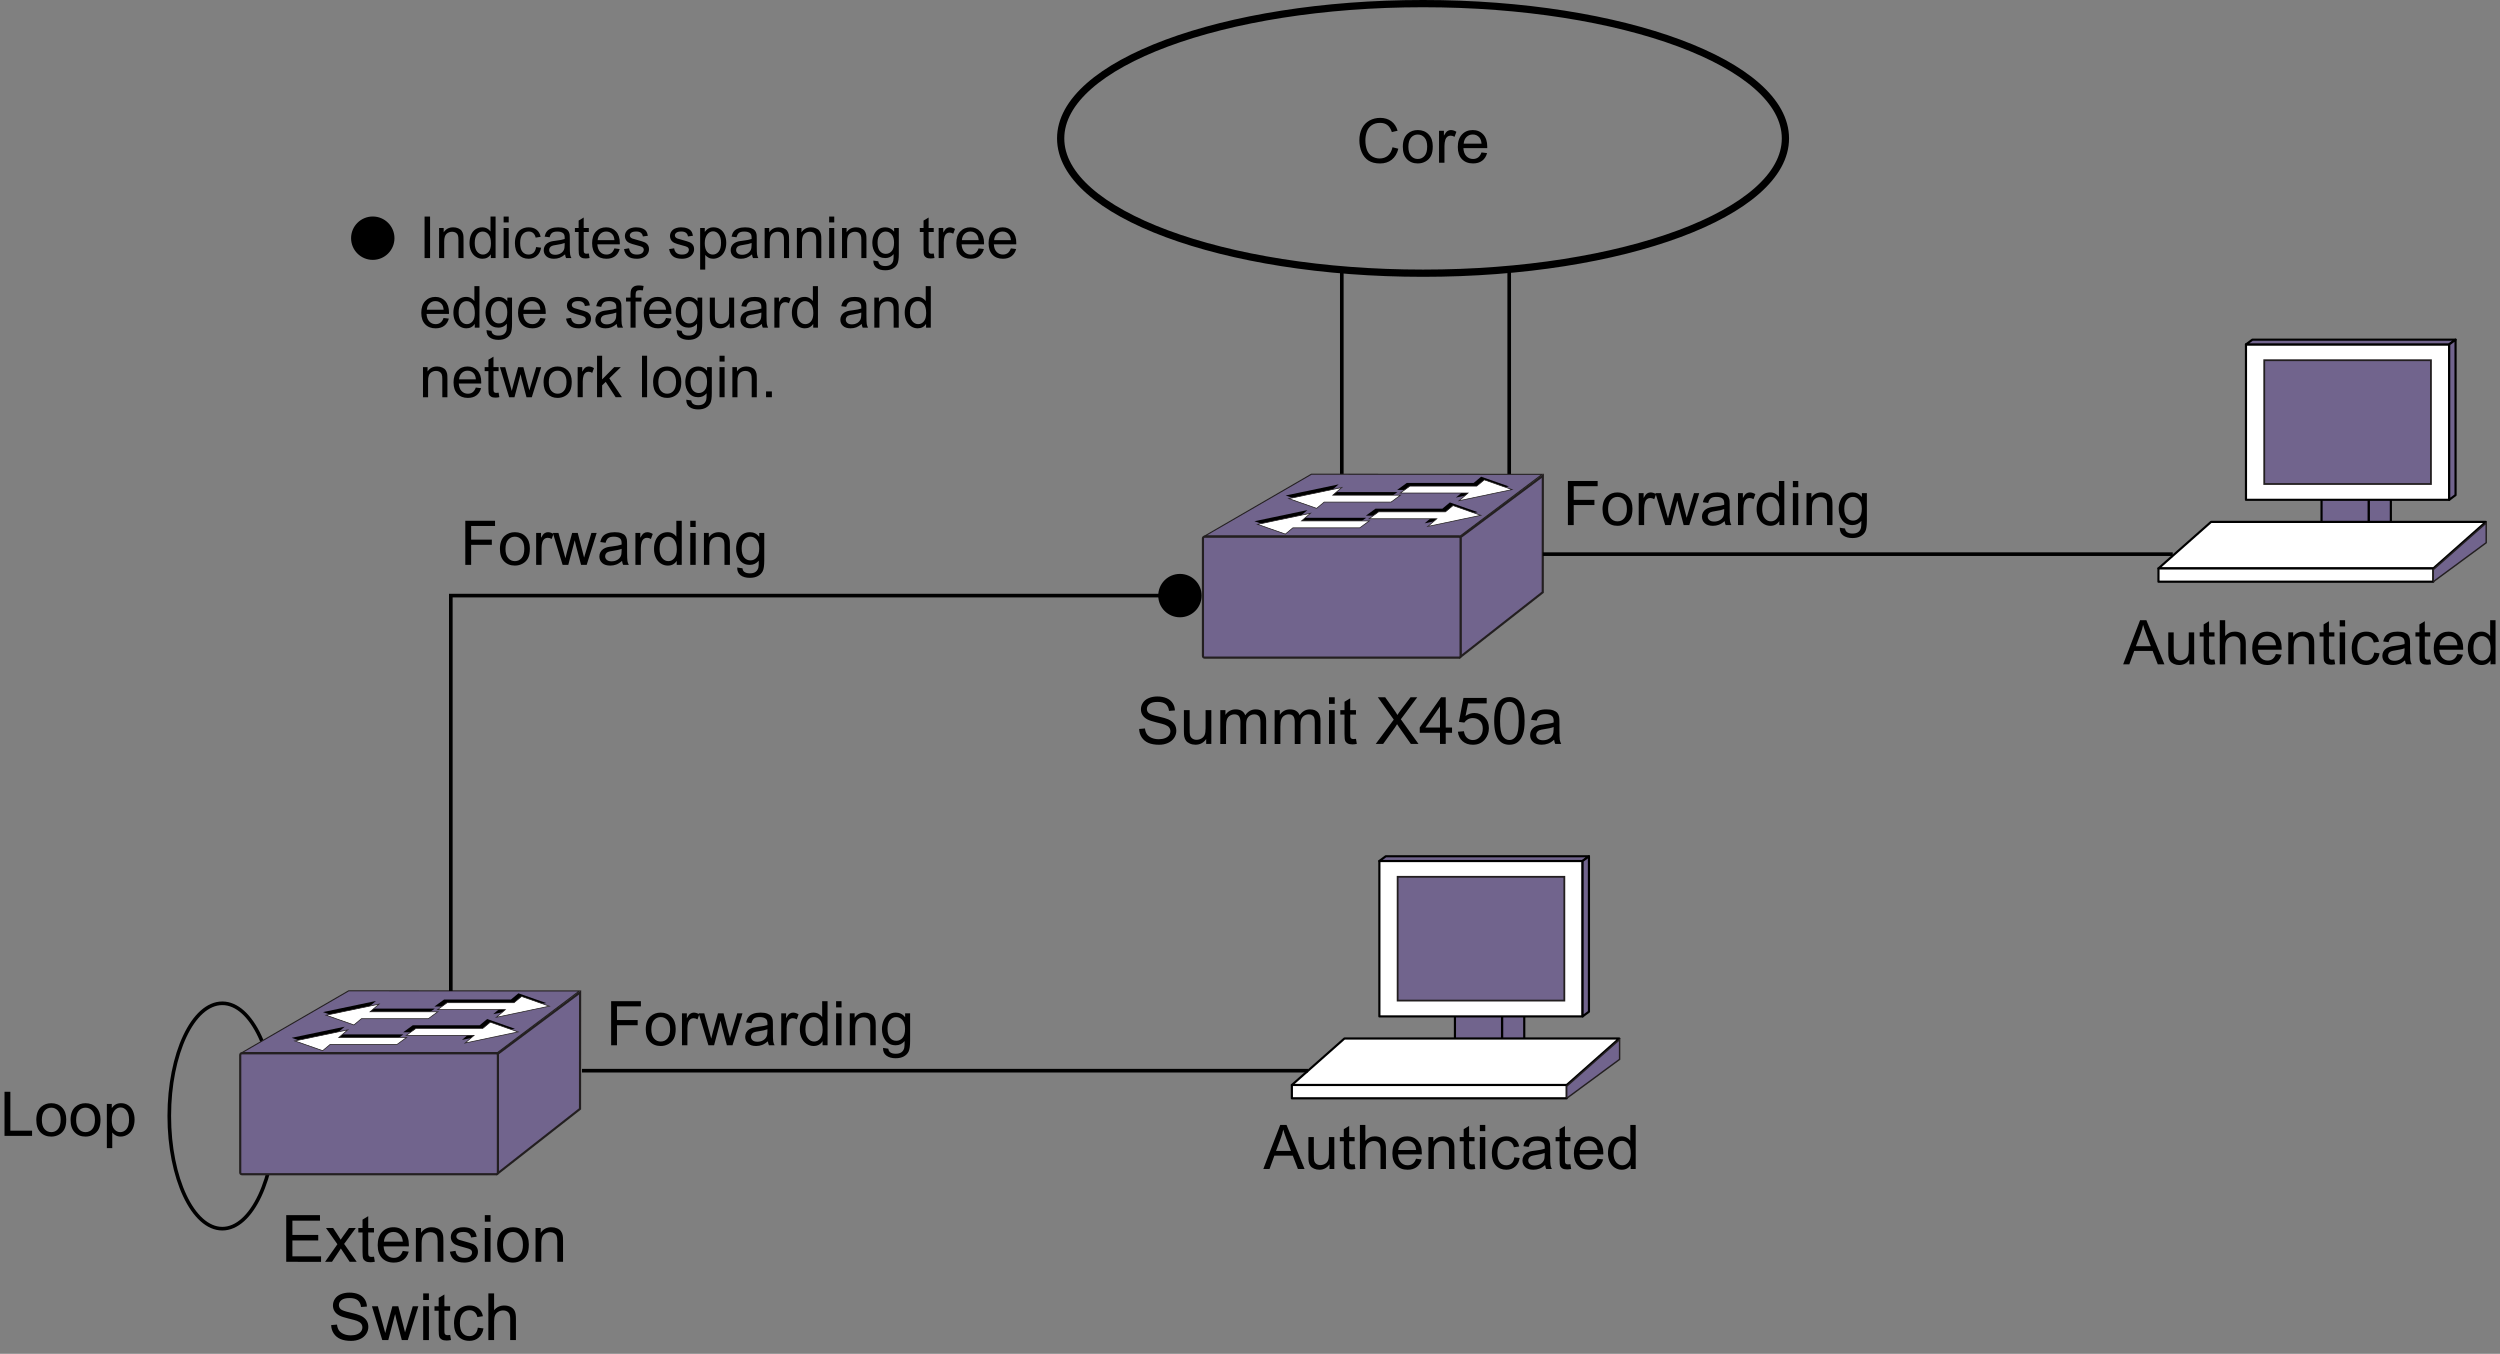 <?xml version="1.0" encoding="UTF-8"?>
<!DOCTYPE svg PUBLIC "-//W3C//DTD SVG 1.1//EN" "http://www.w3.org/Graphics/SVG/1.1/DTD/svg11.dtd">
<!-- Generator: Adobe Illustrator 15.1.0, SVG Export Plug-In . SVG Version: 6.00 Build 0)  --><svg xmlns="http://www.w3.org/2000/svg" version="1.1" x="0px" y="0px" width="344.945px" height="186.798px" viewBox="0 0 344.945 186.798" enable-background="new 0 0 344.945 186.798" xml:space="preserve">
    <rect x="0" y="0" width="344.945" height="186.798" fill="#808080" stroke="none"/>
    <g id="lines">
        <ellipse fill="none" stroke="#000000" cx="196.349" cy="19.098" rx="50" ry="18.598"/>
        <line fill="none" stroke="#000000" stroke-width="0.5" x1="185.139" y1="65.432" x2="185.139" y2="37.5"/>
        <line fill="none" stroke="#000000" stroke-width="0.5" x1="208.238" y1="65.432" x2="208.238" y2="37.5"/>
        <ellipse fill="none" stroke="#000000" stroke-width="0.5" cx="30.674" cy="153.981" rx="7.317" ry="15.549"/>
</g>
    <g id="icons">
        <polygon fill="#71648D" stroke="#231F20" stroke-width="0.15" points="201.488,73.95 166.24,73.95 180.947,65.429 212.781,65.45     "/>
        <polygon fill="#71648D" stroke="#231F20" stroke-width="0.3" points="212.865,81.721 201.5,90.633 201.5,74.132 212.877,65.646     "/>
        <path fill="#71648D" stroke="#231F20" stroke-width="0.3" d="M201.531,90.512c0,0.125-0.104,0.227-0.227,0.227h-35.097   c-0.125,0-0.227-0.102-0.227-0.227V74.283c0-0.125,0.102-0.229,0.227-0.229h35.097c0.123,0,0.227,0.104,0.227,0.229V90.512z"/>
        <polygon points="188.502,71.441 179.152,71.441 180.393,70.382 173.083,71.917 176.917,73.261 177.956,72.4 187.184,72.4  "/>
        <polygon points="188.465,71.148 197.813,71.148 196.572,72.205 203.883,70.669 200.049,69.326 199.012,70.189 189.783,70.189  "/>
        <polygon points="192.816,67.89 183.467,67.89 184.707,66.832 177.397,68.367 181.232,69.71 182.27,68.849 191.498,68.849  "/>
        <polygon points="192.779,67.597 202.127,67.597 200.887,68.654 208.197,67.119 204.363,65.775 203.326,66.638 194.098,66.638  "/>
        <polygon fill="#FFFFFF" stroke="#231F20" stroke-width="0.1" stroke-miterlimit="10" points="188.934,71.871 179.586,71.871    180.824,70.814 173.514,72.349 177.35,73.693 178.387,72.83 187.615,72.83  "/>
        <polygon fill="#FFFFFF" stroke="#231F20" stroke-width="0.1" stroke-miterlimit="10" points="188.896,71.578 198.244,71.578    197.006,72.636 204.316,71.101 200.48,69.757 199.443,70.619 190.215,70.619  "/>
        <polygon fill="#FFFFFF" stroke="#231F20" stroke-width="0.1" stroke-miterlimit="10" points="193.248,68.32 183.9,68.32    185.139,67.263 177.829,68.798 181.664,70.142 182.701,69.279 191.93,69.279  "/>
        <polygon fill="#FFFFFF" stroke="#231F20" stroke-width="0.1" stroke-miterlimit="10" points="193.211,68.027 202.559,68.027    201.32,69.085 208.631,67.55 204.795,66.207 203.758,67.068 194.529,67.068  "/>
        <polygon fill="#71648D" stroke="#231F20" stroke-width="0.15" points="68.654,145.229 33.406,145.229 48.113,136.708    79.947,136.729  "/>
        <polygon fill="#71648D" stroke="#231F20" stroke-width="0.3" points="80.03,153 68.666,161.912 68.666,145.411 80.042,136.925  "/>
        <path fill="#71648D" stroke="#231F20" stroke-width="0.3" d="M68.697,161.791c0,0.125-0.104,0.227-0.227,0.227H33.373   c-0.125,0-0.227-0.102-0.227-0.227v-16.229c0-0.125,0.102-0.229,0.227-0.229h35.098c0.123,0,0.227,0.104,0.227,0.229V161.791z"/>
        <polygon points="55.668,142.72 46.318,142.72 47.559,141.661 40.248,143.196 44.083,144.54 45.121,143.679 54.35,143.679  "/>
        <polygon points="55.631,142.427 64.979,142.427 63.738,143.483 71.049,141.948 67.215,140.604 66.178,141.468 56.949,141.468  "/>
        <polygon points="59.982,139.169 50.633,139.169 51.873,138.11 44.563,139.646 48.397,140.989 49.436,140.128 58.664,140.128  "/>
        <polygon points="59.945,138.876 69.293,138.876 68.053,139.933 75.363,138.397 71.529,137.054 70.492,137.917 61.264,137.917  "/>
        <polygon fill="#FFFFFF" stroke="#231F20" stroke-width="0.1" stroke-miterlimit="10" points="56.1,143.149 46.751,143.149    47.99,142.093 40.68,143.628 44.516,144.972 45.553,144.108 54.781,144.108  "/>
        <polygon fill="#FFFFFF" stroke="#231F20" stroke-width="0.1" stroke-miterlimit="10" points="56.063,142.856 65.41,142.856    64.172,143.915 71.482,142.38 67.646,141.036 66.609,141.897 57.381,141.897  "/>
        <polygon fill="#FFFFFF" stroke="#231F20" stroke-width="0.1" stroke-miterlimit="10" points="60.414,139.599 51.065,139.599    52.305,138.542 44.994,140.077 48.83,141.421 49.867,140.558 59.096,140.558  "/>
        <polygon fill="#FFFFFF" stroke="#231F20" stroke-width="0.1" stroke-miterlimit="10" points="60.377,139.306 69.725,139.306    68.486,140.364 75.797,138.829 71.961,137.485 70.924,138.347 61.695,138.347  "/>
        <g>
            <polygon fill="#71648D" stroke="#000000" stroke-width="0.3" stroke-linejoin="round" stroke-miterlimit="11.474" points="    329.885,72.208 326.822,73.804 326.822,59.154 329.885,57.558   "/>
            <rect x="320.322" y="59.154" fill="#71648D" stroke="#000000" stroke-width="0.3" stroke-linejoin="round" stroke-miterlimit="11.474" width="6.5" height="14.65"/>
            <rect x="309.896" y="47.521" fill="#FFFFFF" stroke="#000000" stroke-width="0.3" stroke-linejoin="round" stroke-miterlimit="11.474" width="28.037" height="21.442"/>
            <rect x="312.416" y="49.703" fill="#71648D" stroke="#231F20" stroke-width="0.25" width="23" height="17.078"/>
            <polygon fill="#71648D" stroke="#000000" stroke-width="0.3" stroke-linejoin="round" stroke-miterlimit="11.474" points="    337.934,47.521 309.896,47.521 310.775,46.868 338.813,46.868   "/>
            <polygon fill="#71648D" stroke="#000000" stroke-width="0.3" stroke-linejoin="round" stroke-miterlimit="11.474" points="    338.813,68.31 337.934,68.962 337.934,47.521 338.813,46.868   "/>
            <polygon fill-rule="evenodd" clip-rule="evenodd" fill="#FFFFFF" stroke="#000000" stroke-width="0.3" stroke-linejoin="round" stroke-miterlimit="11.474" points="    335.74,78.429 297.822,78.429 305.072,72.013 342.99,72.013   "/>
            <rect x="297.822" y="78.429" fill-rule="evenodd" clip-rule="evenodd" fill="#FFFFFF" stroke="#000000" stroke-width="0.3" stroke-linejoin="round" stroke-miterlimit="11.474" width="37.918" height="1.834"/>
            <path fill="#71648D" stroke="#231F20" stroke-width="0.2" d="M335.738,80.171c0-0.443,0.002-1.576,0.002-1.576l7.301-6.439v2.729    l-7.301,5.378"/>
	</g>
        <g>
            <polygon fill="#71648D" stroke="#000000" stroke-width="0.3" stroke-linejoin="round" stroke-miterlimit="11.474" points="    210.313,143.487 207.25,145.083 207.25,130.433 210.313,128.837   "/>
            <rect x="200.75" y="130.433" fill="#71648D" stroke="#000000" stroke-width="0.3" stroke-linejoin="round" stroke-miterlimit="11.474" width="6.5" height="14.65"/>
            <rect x="190.324" y="118.8" fill="#FFFFFF" stroke="#000000" stroke-width="0.3" stroke-linejoin="round" stroke-miterlimit="11.474" width="28.037" height="21.441"/>
            <rect x="192.844" y="120.981" fill="#71648D" stroke="#231F20" stroke-width="0.25" width="23" height="17.078"/>
            <polygon fill="#71648D" stroke="#000000" stroke-width="0.3" stroke-linejoin="round" stroke-miterlimit="11.474" points="    218.361,118.8 190.324,118.8 191.203,118.147 219.24,118.147   "/>
            <polygon fill="#71648D" stroke="#000000" stroke-width="0.3" stroke-linejoin="round" stroke-miterlimit="11.474" points="    219.24,139.589 218.361,140.241 218.361,118.8 219.24,118.147   "/>
            <polygon fill-rule="evenodd" clip-rule="evenodd" fill="#FFFFFF" stroke="#000000" stroke-width="0.3" stroke-linejoin="round" stroke-miterlimit="11.474" points="    216.168,149.708 178.25,149.708 185.5,143.292 223.418,143.292   "/>
            <rect x="178.25" y="149.708" fill-rule="evenodd" clip-rule="evenodd" fill="#FFFFFF" stroke="#000000" stroke-width="0.3" stroke-linejoin="round" stroke-miterlimit="11.474" width="37.918" height="1.834"/>
            <path fill="#71648D" stroke="#231F20" stroke-width="0.2" d="M216.166,151.45c0-0.443,0.002-1.576,0.002-1.576l7.301-6.439v2.729    l-7.301,5.378"/>
	</g>
</g>
    <g id="text">
        <circle stroke="#000000" stroke-width="0.5" cx="51.434" cy="32.865" r="2.743"/>
        <circle stroke="#000000" stroke-width="0.5" cx="162.804" cy="82.18" r="2.743"/>
        <g>
            <g>
                <path d="M192.135,20.318l0.806,0.204c-0.169,0.661-0.473,1.166-0.911,1.513s-0.975,0.521-1.608,0.521     c-0.656,0-1.189-0.133-1.601-0.4c-0.41-0.267-0.723-0.653-0.938-1.16c-0.215-0.506-0.321-1.05-0.321-1.631     c0-0.634,0.121-1.187,0.362-1.658c0.242-0.472,0.587-0.83,1.034-1.075c0.446-0.245,0.938-0.368,1.476-0.368     c0.608,0,1.12,0.155,1.535,0.465c0.415,0.31,0.704,0.746,0.867,1.308l-0.792,0.187c-0.142-0.442-0.347-0.765-0.614-0.967     c-0.269-0.202-0.606-0.303-1.013-0.303c-0.468,0-0.858,0.112-1.173,0.336s-0.535,0.525-0.662,0.903     c-0.127,0.377-0.19,0.767-0.19,1.168c0,0.517,0.075,0.969,0.226,1.355c0.151,0.386,0.386,0.674,0.704,0.865     c0.317,0.191,0.662,0.287,1.033,0.287c0.451,0,0.833-0.13,1.146-0.391C191.813,21.216,192.024,20.83,192.135,20.318z"/>
                <path d="M193.559,20.247c0-0.816,0.227-1.42,0.681-1.813c0.379-0.327,0.841-0.49,1.386-0.49c0.606,0,1.102,0.199,1.486,0.596     s0.577,0.945,0.577,1.646c0,0.567-0.085,1.013-0.256,1.338c-0.17,0.325-0.418,0.578-0.743,0.758     c-0.324,0.18-0.68,0.27-1.064,0.27c-0.616,0-1.115-0.198-1.496-0.594C193.749,21.562,193.559,20.992,193.559,20.247z      M194.326,20.247c0,0.564,0.123,0.987,0.369,1.268c0.247,0.281,0.557,0.421,0.93,0.421c0.371,0,0.68-0.141,0.926-0.423     s0.369-0.712,0.369-1.291c0-0.545-0.123-0.958-0.371-1.239s-0.556-0.421-0.924-0.421c-0.373,0-0.683,0.14-0.93,0.419     C194.449,19.261,194.326,19.683,194.326,20.247z"/>
                <path d="M198.556,22.451v-4.408h0.672v0.668c0.172-0.313,0.33-0.519,0.476-0.619s0.305-0.149,0.479-0.149     c0.252,0,0.508,0.08,0.768,0.241l-0.257,0.693c-0.183-0.108-0.365-0.162-0.548-0.162c-0.164,0-0.311,0.049-0.44,0.147     s-0.223,0.234-0.278,0.409c-0.083,0.266-0.124,0.556-0.124,0.872v2.308H198.556z"/>
                <path d="M204.412,21.032l0.771,0.095c-0.122,0.451-0.347,0.801-0.677,1.05c-0.329,0.249-0.749,0.374-1.262,0.374     c-0.645,0-1.155-0.199-1.533-0.596s-0.566-0.954-0.566-1.67c0-0.742,0.19-1.317,0.572-1.727s0.878-0.614,1.486-0.614     c0.589,0,1.07,0.201,1.444,0.602c0.373,0.401,0.561,0.965,0.561,1.693c0,0.044-0.002,0.11-0.005,0.199h-3.287     c0.028,0.484,0.165,0.854,0.411,1.112c0.246,0.257,0.554,0.386,0.922,0.386c0.273,0,0.508-0.072,0.701-0.216     S204.298,21.347,204.412,21.032z M201.959,19.824h2.461c-0.033-0.371-0.127-0.649-0.282-0.834     c-0.238-0.288-0.546-0.432-0.926-0.432c-0.343,0-0.631,0.115-0.865,0.344C202.113,19.132,201.983,19.439,201.959,19.824z"/>
		</g>
	</g>
        <g>
            <g>
                <path d="M64.202,77.939v-6.084h4.104v0.718h-3.299v1.885h2.855v0.718h-2.855v2.764H64.202z"/>
                <path d="M68.979,75.735c0-0.816,0.227-1.421,0.681-1.814c0.379-0.327,0.841-0.49,1.386-0.49c0.606,0,1.102,0.199,1.486,0.596     c0.384,0.397,0.577,0.945,0.577,1.646c0,0.567-0.085,1.013-0.255,1.338c-0.17,0.325-0.417,0.578-0.743,0.757     c-0.325,0.18-0.68,0.27-1.065,0.27c-0.617,0-1.116-0.198-1.496-0.593C69.169,77.049,68.979,76.479,68.979,75.735z M69.747,75.735     c0,0.564,0.123,0.987,0.369,1.268c0.247,0.281,0.557,0.421,0.93,0.421c0.371,0,0.68-0.141,0.926-0.423s0.369-0.712,0.369-1.291     c0-0.545-0.124-0.958-0.371-1.239s-0.556-0.421-0.924-0.421c-0.373,0-0.683,0.14-0.93,0.419     C69.87,74.749,69.747,75.171,69.747,75.735z"/>
                <path d="M73.977,77.939v-4.408h0.672v0.668c0.172-0.313,0.33-0.519,0.476-0.618c0.145-0.1,0.305-0.149,0.479-0.149     c0.251,0,0.507,0.08,0.768,0.241l-0.257,0.693c-0.183-0.107-0.365-0.162-0.548-0.162c-0.163,0-0.31,0.049-0.44,0.147     s-0.223,0.234-0.278,0.409c-0.083,0.266-0.124,0.556-0.124,0.872v2.308H73.977z"/>
                <path d="M77.629,77.939l-1.349-4.408h0.772l0.701,2.544l0.262,0.946c0.011-0.047,0.087-0.35,0.229-0.909l0.701-2.582h0.768     l0.66,2.557l0.22,0.843l0.253-0.851l0.755-2.548h0.727l-1.378,4.408h-0.776l-0.701-2.64l-0.17-0.751l-0.892,3.391H77.629z"/>
                <path d="M85.83,77.396c-0.277,0.235-0.543,0.401-0.799,0.498c-0.256,0.097-0.53,0.145-0.824,0.145     c-0.484,0-0.856-0.118-1.116-0.355c-0.26-0.236-0.391-0.539-0.391-0.907c0-0.216,0.049-0.413,0.147-0.591     c0.098-0.179,0.227-0.322,0.386-0.43s0.338-0.189,0.538-0.245c0.146-0.039,0.368-0.076,0.664-0.112     c0.603-0.072,1.047-0.158,1.332-0.257c0.003-0.103,0.004-0.167,0.004-0.195c0-0.304-0.07-0.519-0.211-0.643     c-0.191-0.169-0.475-0.253-0.851-0.253c-0.351,0-0.61,0.062-0.778,0.185s-0.292,0.341-0.372,0.654l-0.73-0.1     c0.066-0.313,0.176-0.565,0.328-0.758c0.152-0.192,0.372-0.34,0.66-0.444c0.288-0.104,0.621-0.156,1-0.156     c0.376,0,0.682,0.044,0.917,0.133s0.408,0.2,0.519,0.334c0.111,0.134,0.188,0.304,0.232,0.509     c0.025,0.127,0.038,0.356,0.038,0.688v0.996c0,0.695,0.016,1.134,0.048,1.318s0.095,0.36,0.189,0.529h-0.78     C85.902,77.784,85.852,77.603,85.83,77.396z M85.768,75.727c-0.271,0.111-0.678,0.205-1.22,0.282     c-0.307,0.044-0.524,0.094-0.652,0.149c-0.127,0.056-0.225,0.137-0.294,0.243s-0.104,0.225-0.104,0.354     c0,0.199,0.076,0.365,0.227,0.498s0.371,0.199,0.662,0.199c0.288,0,0.543-0.063,0.768-0.188s0.389-0.298,0.494-0.517     c0.08-0.169,0.12-0.418,0.12-0.747V75.727z"/>
                <path d="M87.673,77.939v-4.408h0.672v0.668c0.172-0.313,0.33-0.519,0.476-0.618c0.145-0.1,0.305-0.149,0.479-0.149     c0.251,0,0.507,0.08,0.768,0.241l-0.257,0.693c-0.183-0.107-0.365-0.162-0.548-0.162c-0.163,0-0.31,0.049-0.44,0.147     s-0.223,0.234-0.278,0.409c-0.083,0.266-0.124,0.556-0.124,0.872v2.308H87.673z"/>
                <path d="M93.371,77.939v-0.556c-0.279,0.437-0.69,0.656-1.232,0.656c-0.352,0-0.675-0.097-0.969-0.291     c-0.295-0.194-0.523-0.464-0.685-0.812c-0.162-0.347-0.243-0.746-0.243-1.197c0-0.44,0.073-0.839,0.22-1.197     c0.146-0.358,0.366-0.633,0.66-0.824c0.293-0.19,0.621-0.286,0.984-0.286c0.266,0,0.502,0.056,0.709,0.168     c0.208,0.112,0.376,0.258,0.506,0.438v-2.183h0.743v6.084H93.371z M91.01,75.739c0,0.564,0.119,0.986,0.356,1.266     c0.238,0.28,0.519,0.419,0.843,0.419c0.327,0,0.604-0.133,0.832-0.4c0.229-0.267,0.343-0.674,0.343-1.222     c0-0.604-0.116-1.046-0.349-1.328s-0.519-0.424-0.859-0.424c-0.332,0-0.609,0.136-0.832,0.407     C91.121,74.728,91.01,75.155,91.01,75.739z"/>
                <path d="M95.243,72.714v-0.859h0.747v0.859H95.243z M95.243,77.939v-4.408h0.747v4.408H95.243z"/>
                <path d="M97.127,77.939v-4.408H97.8v0.627c0.323-0.484,0.791-0.727,1.402-0.727c0.266,0,0.51,0.048,0.733,0.143     c0.223,0.096,0.389,0.221,0.5,0.375c0.111,0.155,0.188,0.339,0.232,0.552c0.028,0.138,0.042,0.38,0.042,0.726v2.71h-0.747v-2.681     c0-0.304-0.029-0.532-0.087-0.683c-0.059-0.151-0.162-0.271-0.31-0.361s-0.321-0.135-0.521-0.135     c-0.318,0-0.593,0.101-0.824,0.303c-0.231,0.202-0.347,0.585-0.347,1.15v2.407H97.127z"/>
                <path d="M101.718,78.304l0.726,0.108c0.03,0.224,0.115,0.387,0.253,0.49c0.185,0.138,0.438,0.208,0.759,0.208     c0.346,0,0.613-0.069,0.801-0.208c0.188-0.138,0.315-0.332,0.382-0.581c0.039-0.152,0.057-0.472,0.054-0.958     c-0.327,0.384-0.733,0.577-1.22,0.577c-0.606,0-1.075-0.219-1.407-0.656s-0.498-0.961-0.498-1.573     c0-0.42,0.076-0.809,0.228-1.164s0.373-0.63,0.662-0.824s0.628-0.291,1.019-0.291c0.52,0,0.949,0.21,1.286,0.631v-0.531h0.689     v3.81c0,0.686-0.07,1.172-0.21,1.459c-0.14,0.286-0.361,0.512-0.664,0.678c-0.303,0.166-0.676,0.249-1.118,0.249     c-0.526,0-0.951-0.118-1.274-0.354C101.863,79.136,101.707,78.78,101.718,78.304z M102.336,75.656c0,0.578,0.115,1,0.345,1.266     c0.229,0.266,0.517,0.398,0.863,0.398c0.343,0,0.631-0.132,0.863-0.396s0.349-0.679,0.349-1.243c0-0.54-0.12-0.946-0.359-1.22     s-0.528-0.411-0.865-0.411c-0.332,0-0.614,0.135-0.847,0.405C102.452,74.725,102.336,75.125,102.336,75.656z"/>
		</g>
	</g>
        <g>
            <g>
                <path d="M174.308,161.299l2.337-6.084h0.867l2.491,6.084h-0.918l-0.709-1.843h-2.544l-0.668,1.843H174.308z M176.064,158.801     h2.063l-0.635-1.686c-0.194-0.512-0.338-0.933-0.432-1.262c-0.078,0.391-0.187,0.777-0.328,1.162L176.064,158.801z"/>
                <path d="M183.439,161.299v-0.647c-0.344,0.498-0.81,0.747-1.399,0.747c-0.26,0-0.503-0.05-0.728-0.149     c-0.226-0.1-0.394-0.225-0.503-0.376c-0.109-0.15-0.186-0.335-0.23-0.554c-0.03-0.146-0.045-0.379-0.045-0.697v-2.731h0.747     v2.445c0,0.39,0.015,0.652,0.045,0.788c0.048,0.196,0.147,0.351,0.299,0.463c0.152,0.112,0.341,0.168,0.564,0.168     c0.225,0,0.435-0.058,0.631-0.172c0.197-0.115,0.336-0.271,0.418-0.469c0.081-0.198,0.122-0.485,0.122-0.861v-2.362h0.747v4.408     H183.439z"/>
                <path d="M186.909,160.631l0.107,0.66c-0.21,0.044-0.398,0.066-0.564,0.066c-0.271,0-0.481-0.043-0.631-0.129     s-0.255-0.199-0.315-0.339s-0.091-0.434-0.091-0.882v-2.535h-0.548v-0.582h0.548V155.8l0.742-0.448v1.539h0.752v0.582h-0.752     v2.577c0,0.213,0.014,0.35,0.04,0.411c0.026,0.061,0.069,0.108,0.129,0.145c0.059,0.036,0.145,0.055,0.255,0.055     C186.664,160.66,186.773,160.65,186.909,160.631z"/>
                <path d="M187.64,161.299v-6.084h0.747v2.183c0.349-0.404,0.788-0.606,1.319-0.606c0.326,0,0.61,0.064,0.851,0.193     c0.241,0.129,0.413,0.307,0.518,0.533c0.104,0.228,0.155,0.557,0.155,0.988v2.793h-0.747v-2.793c0-0.374-0.081-0.646-0.243-0.815     c-0.161-0.171-0.391-0.256-0.687-0.256c-0.222,0-0.43,0.058-0.625,0.173c-0.195,0.114-0.334,0.271-0.417,0.467     s-0.124,0.468-0.124,0.813v2.411H187.64z"/>
                <path d="M195.384,159.879l0.772,0.096c-0.122,0.451-0.348,0.801-0.677,1.051c-0.329,0.248-0.75,0.373-1.262,0.373     c-0.645,0-1.156-0.198-1.534-0.596c-0.377-0.396-0.566-0.954-0.566-1.67c0-0.742,0.191-1.317,0.573-1.727     c0.382-0.41,0.877-0.615,1.485-0.615c0.59,0,1.071,0.201,1.444,0.603c0.374,0.401,0.561,0.966,0.561,1.693     c0,0.044-0.001,0.11-0.004,0.199h-3.287c0.027,0.484,0.164,0.854,0.411,1.112c0.246,0.257,0.553,0.386,0.921,0.386     c0.274,0,0.508-0.072,0.701-0.216C195.117,160.425,195.271,160.195,195.384,159.879z M192.931,158.672h2.462     c-0.033-0.371-0.128-0.649-0.282-0.834c-0.238-0.288-0.547-0.432-0.926-0.432c-0.343,0-0.632,0.114-0.865,0.344     C193.085,157.979,192.956,158.287,192.931,158.672z"/>
                <path d="M197.094,161.299v-4.408h0.673v0.627c0.323-0.484,0.791-0.727,1.402-0.727c0.266,0,0.51,0.048,0.732,0.144     s0.39,0.221,0.5,0.376c0.111,0.154,0.188,0.339,0.232,0.552c0.028,0.139,0.042,0.381,0.042,0.727v2.71h-0.747v-2.682     c0-0.304-0.029-0.531-0.087-0.683c-0.059-0.15-0.161-0.271-0.31-0.36s-0.321-0.135-0.521-0.135c-0.318,0-0.593,0.101-0.824,0.303     s-0.347,0.585-0.347,1.149v2.407H197.094z"/>
                <path d="M203.452,160.631l0.108,0.66c-0.211,0.044-0.398,0.066-0.564,0.066c-0.271,0-0.481-0.043-0.631-0.129     s-0.255-0.199-0.315-0.339c-0.062-0.14-0.092-0.434-0.092-0.882v-2.535h-0.548v-0.582h0.548V155.8l0.743-0.448v1.539h0.751v0.582     h-0.751v2.577c0,0.213,0.013,0.35,0.039,0.411c0.026,0.061,0.069,0.108,0.129,0.145s0.145,0.055,0.255,0.055     C203.207,160.66,203.316,160.65,203.452,160.631z"/>
                <path d="M204.187,156.073v-0.858h0.747v0.858H204.187z M204.187,161.299v-4.408h0.747v4.408H204.187z"/>
                <path d="M208.947,159.685l0.734,0.095c-0.08,0.507-0.285,0.903-0.616,1.189c-0.33,0.286-0.736,0.43-1.218,0.43     c-0.604,0-1.088-0.197-1.455-0.592c-0.366-0.394-0.55-0.959-0.55-1.695c0-0.476,0.079-0.893,0.236-1.249     c0.158-0.356,0.398-0.625,0.721-0.803c0.322-0.179,0.673-0.269,1.052-0.269c0.479,0,0.87,0.121,1.175,0.363     s0.499,0.586,0.585,1.031l-0.727,0.112c-0.068-0.296-0.191-0.519-0.367-0.668s-0.388-0.224-0.637-0.224     c-0.376,0-0.683,0.135-0.917,0.404c-0.235,0.27-0.354,0.696-0.354,1.28c0,0.592,0.114,1.022,0.341,1.291s0.522,0.402,0.888,0.402     c0.294,0,0.538-0.09,0.735-0.27C208.771,160.335,208.895,160.058,208.947,159.685z"/>
                <path d="M213.197,160.755c-0.276,0.235-0.543,0.401-0.799,0.498s-0.53,0.146-0.824,0.146c-0.483,0-0.856-0.118-1.116-0.354     c-0.26-0.237-0.39-0.539-0.39-0.907c0-0.216,0.049-0.413,0.146-0.592c0.099-0.178,0.228-0.321,0.387-0.43     c0.159-0.107,0.338-0.189,0.537-0.244c0.146-0.039,0.368-0.076,0.664-0.112c0.604-0.072,1.048-0.157,1.332-0.257     c0.003-0.103,0.005-0.168,0.005-0.195c0-0.305-0.071-0.52-0.212-0.644c-0.191-0.169-0.475-0.253-0.851-0.253     c-0.352,0-0.611,0.062-0.778,0.185c-0.168,0.123-0.291,0.341-0.372,0.653l-0.73-0.1c0.066-0.313,0.176-0.564,0.328-0.757     s0.372-0.341,0.66-0.444s0.621-0.156,1-0.156c0.376,0,0.683,0.045,0.917,0.133c0.235,0.089,0.408,0.2,0.52,0.335     c0.11,0.134,0.188,0.304,0.232,0.508c0.024,0.128,0.037,0.357,0.037,0.689v0.996c0,0.694,0.016,1.134,0.048,1.317     c0.031,0.185,0.095,0.36,0.188,0.529h-0.78C213.27,161.144,213.22,160.963,213.197,160.755z M213.135,159.087     c-0.271,0.11-0.678,0.204-1.22,0.282c-0.308,0.044-0.524,0.094-0.651,0.149c-0.128,0.055-0.226,0.136-0.295,0.242     s-0.104,0.226-0.104,0.355c0,0.199,0.075,0.365,0.226,0.498c0.151,0.133,0.372,0.199,0.662,0.199     c0.288,0,0.544-0.063,0.768-0.189c0.225-0.126,0.389-0.298,0.494-0.517c0.08-0.169,0.12-0.418,0.12-0.747V159.087z"/>
                <path d="M216.68,160.631l0.107,0.66c-0.21,0.044-0.398,0.066-0.564,0.066c-0.271,0-0.481-0.043-0.631-0.129     s-0.254-0.199-0.315-0.339c-0.061-0.14-0.091-0.434-0.091-0.882v-2.535h-0.548v-0.582h0.548V155.8l0.743-0.448v1.539h0.751v0.582     h-0.751v2.577c0,0.213,0.013,0.35,0.039,0.411c0.026,0.061,0.069,0.108,0.129,0.145s0.145,0.055,0.255,0.055     C216.435,160.66,216.544,160.65,216.68,160.631z"/>
                <path d="M220.428,159.879l0.771,0.096c-0.122,0.451-0.347,0.801-0.677,1.051c-0.329,0.248-0.749,0.373-1.262,0.373     c-0.645,0-1.155-0.198-1.533-0.596c-0.378-0.396-0.566-0.954-0.566-1.67c0-0.742,0.19-1.317,0.572-1.727     c0.382-0.41,0.878-0.615,1.486-0.615c0.589,0,1.07,0.201,1.444,0.603c0.373,0.401,0.561,0.966,0.561,1.693     c0,0.044-0.002,0.11-0.005,0.199h-3.287c0.028,0.484,0.165,0.854,0.411,1.112c0.246,0.257,0.554,0.386,0.922,0.386     c0.273,0,0.508-0.072,0.701-0.216S220.313,160.195,220.428,159.879z M217.975,158.672h2.461     c-0.033-0.371-0.127-0.649-0.282-0.834c-0.238-0.288-0.546-0.432-0.926-0.432c-0.343,0-0.631,0.114-0.865,0.344     C218.129,157.979,217.999,158.287,217.975,158.672z"/>
                <path d="M224.997,161.299v-0.557c-0.279,0.438-0.69,0.656-1.232,0.656c-0.352,0-0.675-0.097-0.97-0.291     c-0.295-0.193-0.522-0.464-0.685-0.811c-0.162-0.348-0.243-0.747-0.243-1.197c0-0.44,0.073-0.84,0.221-1.198     c0.146-0.358,0.366-0.633,0.659-0.823c0.294-0.191,0.621-0.287,0.984-0.287c0.266,0,0.502,0.057,0.709,0.169     c0.208,0.111,0.377,0.258,0.507,0.438v-2.183h0.743v6.084H224.997z M222.636,159.1c0,0.564,0.118,0.986,0.356,1.266     s0.519,0.419,0.843,0.419c0.326,0,0.604-0.134,0.832-0.4c0.229-0.268,0.343-0.675,0.343-1.223c0-0.603-0.116-1.046-0.349-1.328     s-0.52-0.423-0.859-0.423c-0.332,0-0.609,0.136-0.832,0.406C222.747,158.088,222.636,158.516,222.636,159.1z"/>
		</g>
	</g>
        <g>
            <g>
                <path d="M292.949,91.659l2.336-6.084h0.868l2.49,6.084h-0.918l-0.709-1.843h-2.545l-0.668,1.843H292.949z M294.704,89.16h2.063     l-0.636-1.685c-0.193-0.512-0.337-0.933-0.432-1.262c-0.077,0.39-0.187,0.777-0.327,1.162L294.704,89.16z"/>
                <path d="M302.08,91.659v-0.647c-0.344,0.498-0.81,0.747-1.399,0.747c-0.26,0-0.503-0.05-0.728-0.149     c-0.226-0.1-0.394-0.225-0.503-0.375s-0.186-0.335-0.23-0.554c-0.03-0.146-0.045-0.379-0.045-0.697v-2.731h0.747v2.444     c0,0.391,0.015,0.653,0.045,0.789c0.048,0.196,0.147,0.351,0.299,0.462c0.152,0.112,0.341,0.168,0.564,0.168     c0.225,0,0.435-0.058,0.631-0.172c0.197-0.115,0.336-0.271,0.418-0.469c0.081-0.198,0.122-0.485,0.122-0.861v-2.361h0.747v4.408     H302.08z"/>
                <path d="M305.55,90.99l0.107,0.66c-0.21,0.044-0.398,0.066-0.564,0.066c-0.271,0-0.481-0.043-0.631-0.129     c-0.149-0.085-0.255-0.198-0.315-0.338s-0.091-0.434-0.091-0.882v-2.536h-0.548v-0.581h0.548v-1.092l0.742-0.448v1.54h0.752     v0.581h-0.752v2.577c0,0.213,0.014,0.35,0.04,0.411s0.069,0.109,0.129,0.146c0.059,0.036,0.145,0.054,0.255,0.054     C305.305,91.02,305.414,91.01,305.55,90.99z"/>
                <path d="M306.28,91.659v-6.084h0.747v2.183c0.349-0.404,0.788-0.606,1.319-0.606c0.326,0,0.61,0.064,0.851,0.193     c0.241,0.129,0.413,0.307,0.518,0.534c0.104,0.227,0.155,0.556,0.155,0.987v2.793h-0.747v-2.793c0-0.373-0.081-0.645-0.243-0.815     c-0.161-0.17-0.391-0.255-0.687-0.255c-0.222,0-0.43,0.057-0.625,0.172s-0.334,0.271-0.417,0.467     c-0.083,0.197-0.124,0.468-0.124,0.813v2.412H306.28z"/>
                <path d="M314.024,90.239l0.772,0.096c-0.122,0.451-0.348,0.801-0.677,1.05s-0.75,0.374-1.262,0.374     c-0.645,0-1.156-0.199-1.534-0.596c-0.377-0.397-0.566-0.954-0.566-1.67c0-0.742,0.191-1.317,0.573-1.727     s0.877-0.614,1.485-0.614c0.59,0,1.071,0.201,1.444,0.602c0.374,0.401,0.561,0.966,0.561,1.693c0,0.044-0.001,0.111-0.004,0.199     h-3.287c0.027,0.484,0.164,0.855,0.411,1.112c0.246,0.258,0.553,0.386,0.921,0.386c0.274,0,0.508-0.072,0.701-0.216     C313.758,90.784,313.911,90.555,314.024,90.239z M311.571,89.031h2.462c-0.033-0.371-0.128-0.648-0.282-0.834     c-0.238-0.288-0.547-0.432-0.926-0.432c-0.343,0-0.632,0.115-0.865,0.345C311.726,88.34,311.597,88.647,311.571,89.031z"/>
                <path d="M315.734,91.659v-4.408h0.673v0.627c0.323-0.484,0.791-0.727,1.402-0.727c0.266,0,0.51,0.048,0.732,0.143     c0.223,0.096,0.39,0.221,0.5,0.375c0.111,0.155,0.188,0.339,0.232,0.552c0.028,0.138,0.042,0.38,0.042,0.726v2.71h-0.747v-2.681     c0-0.304-0.029-0.532-0.087-0.683c-0.059-0.151-0.161-0.271-0.31-0.361s-0.321-0.135-0.521-0.135     c-0.318,0-0.593,0.101-0.824,0.303c-0.231,0.202-0.347,0.585-0.347,1.15v2.407H315.734z"/>
                <path d="M322.093,90.99l0.108,0.66c-0.211,0.044-0.398,0.066-0.564,0.066c-0.271,0-0.481-0.043-0.631-0.129     c-0.149-0.085-0.255-0.198-0.315-0.338c-0.062-0.14-0.092-0.434-0.092-0.882v-2.536h-0.548v-0.581h0.548v-1.092l0.743-0.448v1.54     h0.751v0.581h-0.751v2.577c0,0.213,0.013,0.35,0.039,0.411s0.069,0.109,0.129,0.146c0.06,0.036,0.145,0.054,0.255,0.054     C321.848,91.02,321.957,91.01,322.093,90.99z"/>
                <path d="M322.827,86.434v-0.859h0.747v0.859H322.827z M322.827,91.659v-4.408h0.747v4.408H322.827z"/>
                <path d="M327.588,90.044l0.734,0.096c-0.08,0.506-0.285,0.903-0.616,1.189c-0.33,0.287-0.736,0.43-1.218,0.43     c-0.604,0-1.088-0.197-1.455-0.591c-0.366-0.395-0.55-0.959-0.55-1.695c0-0.476,0.079-0.893,0.236-1.25     c0.158-0.357,0.398-0.625,0.721-0.803c0.322-0.178,0.673-0.268,1.052-0.268c0.479,0,0.87,0.121,1.175,0.363     s0.499,0.586,0.585,1.031l-0.727,0.112c-0.068-0.296-0.191-0.519-0.367-0.668s-0.388-0.224-0.637-0.224     c-0.376,0-0.683,0.135-0.917,0.405c-0.235,0.27-0.354,0.696-0.354,1.28c0,0.592,0.114,1.022,0.341,1.291     c0.227,0.269,0.522,0.403,0.888,0.403c0.294,0,0.538-0.09,0.735-0.27C327.411,90.694,327.535,90.418,327.588,90.044z"/>
                <path d="M331.838,91.115c-0.276,0.235-0.543,0.401-0.799,0.498c-0.256,0.097-0.53,0.145-0.824,0.145     c-0.483,0-0.856-0.118-1.116-0.355c-0.26-0.236-0.39-0.539-0.39-0.907c0-0.216,0.049-0.413,0.146-0.591     c0.099-0.179,0.228-0.322,0.387-0.43s0.338-0.189,0.537-0.245c0.146-0.039,0.368-0.076,0.664-0.112     c0.604-0.072,1.048-0.158,1.332-0.257c0.003-0.103,0.005-0.167,0.005-0.195c0-0.304-0.071-0.519-0.212-0.643     c-0.191-0.169-0.475-0.253-0.851-0.253c-0.352,0-0.611,0.062-0.778,0.185c-0.168,0.123-0.291,0.341-0.372,0.654l-0.73-0.1     c0.066-0.313,0.176-0.565,0.328-0.758s0.372-0.34,0.66-0.444c0.288-0.104,0.621-0.156,1-0.156c0.376,0,0.683,0.044,0.917,0.133     c0.235,0.088,0.408,0.2,0.52,0.334c0.11,0.134,0.188,0.304,0.232,0.509c0.024,0.127,0.037,0.356,0.037,0.688v0.996     c0,0.695,0.016,1.134,0.048,1.318c0.031,0.184,0.095,0.36,0.188,0.529h-0.78C331.91,91.504,331.86,91.322,331.838,91.115z      M331.775,89.446c-0.271,0.111-0.678,0.205-1.22,0.282c-0.308,0.044-0.524,0.094-0.651,0.149     c-0.128,0.056-0.226,0.137-0.295,0.243s-0.104,0.225-0.104,0.354c0,0.199,0.075,0.365,0.226,0.498     c0.151,0.133,0.372,0.199,0.662,0.199c0.288,0,0.544-0.063,0.768-0.188c0.225-0.126,0.389-0.298,0.494-0.517     c0.08-0.169,0.12-0.418,0.12-0.747V89.446z"/>
                <path d="M335.32,90.99l0.107,0.66c-0.21,0.044-0.398,0.066-0.564,0.066c-0.271,0-0.481-0.043-0.631-0.129     c-0.149-0.085-0.254-0.198-0.315-0.338c-0.061-0.14-0.091-0.434-0.091-0.882v-2.536h-0.548v-0.581h0.548v-1.092l0.743-0.448v1.54     h0.751v0.581h-0.751v2.577c0,0.213,0.013,0.35,0.039,0.411s0.069,0.109,0.129,0.146c0.06,0.036,0.145,0.054,0.255,0.054     C335.075,91.02,335.185,91.01,335.32,90.99z"/>
                <path d="M339.068,90.239l0.771,0.096c-0.122,0.451-0.347,0.801-0.677,1.05c-0.329,0.249-0.749,0.374-1.262,0.374     c-0.645,0-1.155-0.199-1.533-0.596s-0.566-0.954-0.566-1.67c0-0.742,0.19-1.317,0.572-1.727s0.878-0.614,1.486-0.614     c0.589,0,1.07,0.201,1.444,0.602c0.373,0.401,0.561,0.966,0.561,1.693c0,0.044-0.002,0.111-0.005,0.199h-3.287     c0.028,0.484,0.165,0.855,0.411,1.112c0.246,0.258,0.554,0.386,0.922,0.386c0.273,0,0.508-0.072,0.701-0.216     S338.954,90.555,339.068,90.239z M336.615,89.031h2.461c-0.033-0.371-0.127-0.648-0.282-0.834     c-0.238-0.288-0.546-0.432-0.926-0.432c-0.343,0-0.631,0.115-0.865,0.345C336.77,88.34,336.64,88.647,336.615,89.031z"/>
                <path d="M343.638,91.659v-0.556c-0.279,0.437-0.69,0.656-1.232,0.656c-0.352,0-0.675-0.097-0.97-0.291s-0.522-0.464-0.685-0.812     s-0.243-0.746-0.243-1.197c0-0.44,0.073-0.839,0.221-1.197c0.146-0.358,0.366-0.633,0.659-0.824     c0.294-0.19,0.621-0.286,0.984-0.286c0.266,0,0.502,0.056,0.709,0.168c0.208,0.112,0.377,0.258,0.507,0.438v-2.183h0.743v6.084     H343.638z M341.276,89.459c0,0.564,0.118,0.986,0.356,1.266c0.238,0.28,0.519,0.419,0.843,0.419c0.326,0,0.604-0.133,0.832-0.4     s0.343-0.674,0.343-1.222c0-0.604-0.116-1.046-0.349-1.328s-0.52-0.424-0.859-0.424c-0.332,0-0.609,0.136-0.832,0.407     C341.388,88.448,341.276,88.875,341.276,89.459z"/>
		</g>
	</g>
        <g>
            <g>
                <path d="M84.324,144.225v-6.084h4.105v0.718h-3.3v1.884h2.855v0.719h-2.855v2.764H84.324z"/>
                <path d="M89.101,142.021c0-0.816,0.227-1.421,0.681-1.813c0.379-0.326,0.841-0.49,1.387-0.49c0.605,0,1.101,0.199,1.485,0.596     c0.385,0.397,0.577,0.946,0.577,1.646c0,0.566-0.085,1.013-0.255,1.338c-0.17,0.325-0.417,0.578-0.743,0.758     s-0.68,0.27-1.064,0.27c-0.617,0-1.116-0.198-1.497-0.594S89.101,142.765,89.101,142.021z M89.869,142.021     c0,0.564,0.123,0.987,0.37,1.269c0.246,0.28,0.556,0.421,0.93,0.421c0.371,0,0.679-0.142,0.925-0.423     c0.246-0.283,0.37-0.713,0.37-1.291c0-0.545-0.124-0.958-0.372-1.239c-0.248-0.28-0.556-0.421-0.923-0.421     c-0.374,0-0.684,0.14-0.93,0.419C89.992,141.034,89.869,141.456,89.869,142.021z"/>
                <path d="M94.098,144.225v-4.408h0.673v0.669c0.171-0.313,0.33-0.519,0.475-0.618c0.145-0.1,0.305-0.15,0.479-0.15     c0.252,0,0.508,0.081,0.768,0.241l-0.257,0.693c-0.183-0.108-0.365-0.162-0.548-0.162c-0.163,0-0.31,0.049-0.44,0.147     c-0.13,0.098-0.223,0.234-0.278,0.408c-0.083,0.266-0.125,0.557-0.125,0.872v2.308H94.098z"/>
                <path d="M97.75,144.225l-1.349-4.408h0.772l0.702,2.545l0.261,0.946c0.011-0.047,0.087-0.351,0.228-0.909l0.702-2.582h0.768     l0.66,2.557l0.22,0.843l0.253-0.851l0.755-2.549h0.726l-1.378,4.408h-0.776l-0.702-2.64l-0.17-0.751l-0.893,3.391H97.75z"/>
                <path d="M105.951,143.681c-0.276,0.235-0.543,0.401-0.799,0.498s-0.53,0.146-0.824,0.146c-0.484,0-0.856-0.118-1.117-0.354     c-0.26-0.237-0.39-0.539-0.39-0.907c0-0.216,0.049-0.413,0.147-0.592c0.098-0.178,0.227-0.321,0.386-0.43     c0.159-0.107,0.338-0.189,0.537-0.244c0.147-0.039,0.368-0.076,0.664-0.112c0.604-0.072,1.047-0.157,1.333-0.257     c0.003-0.103,0.004-0.168,0.004-0.195c0-0.305-0.071-0.52-0.212-0.644c-0.191-0.169-0.475-0.253-0.851-0.253     c-0.352,0-0.611,0.062-0.778,0.185s-0.292,0.341-0.372,0.653l-0.73-0.1c0.066-0.313,0.176-0.564,0.328-0.757     c0.152-0.192,0.373-0.341,0.66-0.444s0.621-0.156,1-0.156c0.376,0,0.682,0.045,0.917,0.133c0.235,0.089,0.408,0.2,0.519,0.335     c0.11,0.134,0.188,0.304,0.232,0.508c0.024,0.128,0.037,0.357,0.037,0.689v0.996c0,0.694,0.016,1.134,0.048,1.317     c0.032,0.185,0.095,0.36,0.188,0.529h-0.78C106.023,144.069,105.974,143.889,105.951,143.681z M105.889,142.013     c-0.271,0.11-0.678,0.204-1.22,0.282c-0.307,0.044-0.524,0.094-0.651,0.149c-0.127,0.055-0.226,0.136-0.295,0.242     s-0.104,0.226-0.104,0.355c0,0.199,0.075,0.365,0.226,0.498s0.372,0.199,0.662,0.199c0.288,0,0.544-0.063,0.768-0.189     s0.389-0.298,0.494-0.517c0.081-0.169,0.121-0.418,0.121-0.747V142.013z"/>
                <path d="M107.794,144.225v-4.408h0.673v0.669c0.171-0.313,0.33-0.519,0.475-0.618c0.145-0.1,0.305-0.15,0.479-0.15     c0.252,0,0.508,0.081,0.768,0.241l-0.257,0.693c-0.183-0.108-0.365-0.162-0.548-0.162c-0.163,0-0.31,0.049-0.44,0.147     c-0.13,0.098-0.223,0.234-0.278,0.408c-0.083,0.266-0.125,0.557-0.125,0.872v2.308H107.794z"/>
                <path d="M113.493,144.225v-0.557c-0.279,0.438-0.69,0.656-1.233,0.656c-0.351,0-0.674-0.097-0.969-0.291     c-0.295-0.193-0.523-0.464-0.685-0.811c-0.162-0.348-0.243-0.747-0.243-1.197c0-0.44,0.073-0.84,0.22-1.198     c0.147-0.358,0.367-0.633,0.66-0.823c0.293-0.191,0.621-0.287,0.983-0.287c0.266,0,0.502,0.057,0.71,0.169     c0.208,0.111,0.376,0.258,0.506,0.438v-2.183h0.743v6.084H113.493z M111.131,142.025c0,0.564,0.119,0.986,0.357,1.266     c0.238,0.279,0.519,0.419,0.842,0.419c0.327,0,0.604-0.134,0.832-0.4c0.229-0.268,0.342-0.675,0.342-1.223     c0-0.603-0.116-1.046-0.349-1.328s-0.519-0.423-0.859-0.423c-0.332,0-0.609,0.136-0.832,0.406     C111.243,141.014,111.131,141.441,111.131,142.025z"/>
                <path d="M115.364,138.999v-0.858h0.747v0.858H115.364z M115.364,144.225v-4.408h0.747v4.408H115.364z"/>
                <path d="M117.249,144.225v-4.408h0.672v0.627c0.324-0.484,0.792-0.727,1.403-0.727c0.266,0,0.51,0.048,0.732,0.144     s0.389,0.221,0.5,0.376c0.111,0.154,0.188,0.339,0.232,0.552c0.028,0.139,0.042,0.381,0.042,0.727v2.71h-0.747v-2.682     c0-0.304-0.029-0.531-0.087-0.683c-0.058-0.15-0.161-0.271-0.309-0.36s-0.322-0.135-0.521-0.135     c-0.318,0-0.593,0.101-0.824,0.303s-0.346,0.585-0.346,1.149v2.407H117.249z"/>
                <path d="M121.839,144.59l0.727,0.107c0.03,0.225,0.115,0.388,0.253,0.49c0.186,0.139,0.439,0.207,0.76,0.207     c0.346,0,0.613-0.068,0.801-0.207c0.188-0.139,0.315-0.332,0.382-0.581c0.039-0.152,0.057-0.472,0.054-0.959     c-0.327,0.385-0.733,0.577-1.22,0.577c-0.606,0-1.075-0.219-1.407-0.656c-0.332-0.437-0.498-0.961-0.498-1.572     c0-0.421,0.076-0.809,0.229-1.164s0.373-0.631,0.662-0.824s0.629-0.291,1.019-0.291c0.521,0,0.949,0.211,1.287,0.631v-0.531     h0.688v3.811c0,0.687-0.07,1.173-0.209,1.459s-0.361,0.513-0.664,0.679c-0.303,0.166-0.676,0.249-1.119,0.249     c-0.525,0-0.95-0.118-1.274-0.355C121.984,145.422,121.828,145.065,121.839,144.59z M122.458,141.941     c0,0.579,0.115,1.001,0.344,1.267c0.23,0.266,0.518,0.398,0.863,0.398c0.343,0,0.631-0.133,0.863-0.396     c0.232-0.265,0.349-0.679,0.349-1.243c0-0.539-0.12-0.946-0.359-1.221c-0.239-0.273-0.528-0.41-0.865-0.41     c-0.332,0-0.614,0.135-0.847,0.404S122.458,141.41,122.458,141.941z"/>
		</g>
	</g>
        <g>
            <g>
                <path d="M0.623,156.725v-6.084h0.805v5.366h2.997v0.718H0.623z"/>
                <path d="M5.01,154.521c0-0.816,0.227-1.421,0.681-1.813c0.379-0.326,0.841-0.49,1.386-0.49c0.606,0,1.102,0.199,1.486,0.596     c0.384,0.397,0.577,0.946,0.577,1.646c0,0.566-0.085,1.013-0.255,1.338c-0.17,0.325-0.417,0.578-0.743,0.758     s-0.68,0.27-1.065,0.27c-0.617,0-1.116-0.198-1.496-0.594S5.01,155.265,5.01,154.521z M5.777,154.521     c0,0.564,0.123,0.987,0.369,1.269c0.247,0.28,0.557,0.421,0.93,0.421c0.371,0,0.68-0.142,0.926-0.423     c0.246-0.283,0.369-0.713,0.369-1.291c0-0.545-0.124-0.958-0.371-1.239c-0.248-0.28-0.556-0.421-0.924-0.421     c-0.373,0-0.683,0.14-0.93,0.419C5.9,153.534,5.777,153.956,5.777,154.521z"/>
                <path d="M9.737,154.521c0-0.816,0.227-1.421,0.681-1.813c0.379-0.326,0.841-0.49,1.386-0.49c0.606,0,1.101,0.199,1.486,0.596     c0.385,0.397,0.577,0.946,0.577,1.646c0,0.566-0.085,1.013-0.255,1.338c-0.17,0.325-0.418,0.578-0.743,0.758     s-0.68,0.27-1.064,0.27c-0.617,0-1.116-0.198-1.496-0.594S9.737,155.265,9.737,154.521z M10.505,154.521     c0,0.564,0.123,0.987,0.369,1.269c0.246,0.28,0.556,0.421,0.93,0.421c0.371,0,0.679-0.142,0.926-0.423     c0.246-0.283,0.369-0.713,0.369-1.291c0-0.545-0.124-0.958-0.372-1.239c-0.248-0.28-0.555-0.421-0.923-0.421     c-0.374,0-0.684,0.14-0.93,0.419S10.505,153.956,10.505,154.521z"/>
                <path d="M14.742,158.414v-6.098h0.681v0.573c0.161-0.224,0.342-0.393,0.544-0.504c0.202-0.112,0.447-0.169,0.734-0.169     c0.376,0,0.708,0.098,0.996,0.291s0.505,0.467,0.651,0.819c0.147,0.354,0.22,0.74,0.22,1.16c0,0.451-0.081,0.857-0.243,1.219     c-0.162,0.36-0.397,0.638-0.706,0.83s-0.633,0.288-0.973,0.288c-0.249,0-0.473-0.053-0.67-0.158     c-0.198-0.104-0.36-0.237-0.488-0.398v2.146H14.742z M15.419,154.546c0,0.567,0.115,0.986,0.344,1.257     c0.229,0.271,0.508,0.407,0.834,0.407c0.332,0,0.616-0.141,0.853-0.421c0.237-0.281,0.355-0.717,0.355-1.306     c0-0.562-0.116-0.982-0.347-1.262s-0.507-0.419-0.828-0.419c-0.318,0-0.6,0.148-0.845,0.446     C15.541,153.546,15.419,153.979,15.419,154.546z"/>
		</g>
	</g>
        <g>
            <g>
                <path d="M216.336,72.451v-6.084h4.104v0.718h-3.3v1.884h2.855v0.718h-2.855v2.764H216.336z"/>
                <path d="M221.112,70.247c0-0.816,0.228-1.42,0.681-1.813c0.379-0.327,0.842-0.49,1.387-0.49c0.605,0,1.101,0.199,1.485,0.596     s0.577,0.945,0.577,1.646c0,0.567-0.085,1.013-0.255,1.338c-0.171,0.325-0.418,0.578-0.743,0.758     c-0.325,0.18-0.68,0.27-1.064,0.27c-0.617,0-1.116-0.198-1.496-0.594C221.303,71.562,221.112,70.992,221.112,70.247z      M221.881,70.247c0,0.564,0.123,0.987,0.369,1.268s0.556,0.421,0.93,0.421c0.37,0,0.679-0.141,0.926-0.423     c0.246-0.282,0.369-0.712,0.369-1.291c0-0.545-0.124-0.958-0.372-1.239c-0.247-0.281-0.555-0.421-0.923-0.421     c-0.374,0-0.684,0.14-0.93,0.419S221.881,69.683,221.881,70.247z"/>
                <path d="M226.109,72.451v-4.408h0.673v0.668c0.171-0.313,0.33-0.519,0.475-0.619c0.146-0.1,0.306-0.149,0.479-0.149     c0.252,0,0.508,0.08,0.768,0.241l-0.257,0.693c-0.183-0.108-0.365-0.162-0.548-0.162c-0.163,0-0.31,0.049-0.439,0.147     c-0.131,0.098-0.224,0.234-0.278,0.409c-0.083,0.266-0.125,0.556-0.125,0.872v2.308H226.109z"/>
                <path d="M229.762,72.451l-1.349-4.408h0.772l0.701,2.544l0.262,0.946c0.011-0.047,0.087-0.35,0.228-0.909l0.702-2.582h0.768     l0.66,2.557l0.22,0.842l0.253-0.851l0.756-2.548h0.726l-1.378,4.408h-0.775l-0.702-2.64l-0.17-0.751l-0.893,3.391H229.762z"/>
                <path d="M237.963,71.907c-0.276,0.235-0.543,0.401-0.799,0.498c-0.256,0.097-0.53,0.146-0.824,0.146     c-0.483,0-0.855-0.118-1.116-0.355c-0.26-0.236-0.39-0.539-0.39-0.907c0-0.216,0.049-0.413,0.147-0.591     c0.098-0.179,0.227-0.322,0.386-0.43s0.338-0.189,0.537-0.245c0.146-0.039,0.368-0.076,0.664-0.112     c0.604-0.072,1.048-0.158,1.332-0.257c0.003-0.103,0.005-0.167,0.005-0.195c0-0.305-0.071-0.519-0.212-0.644     c-0.191-0.169-0.475-0.253-0.851-0.253c-0.352,0-0.611,0.062-0.778,0.185c-0.168,0.123-0.291,0.341-0.371,0.653l-0.73-0.1     c0.066-0.313,0.175-0.565,0.327-0.757s0.372-0.34,0.66-0.444c0.288-0.104,0.621-0.156,1-0.156c0.377,0,0.683,0.044,0.917,0.133     c0.235,0.088,0.408,0.2,0.52,0.334c0.11,0.134,0.188,0.304,0.232,0.508c0.024,0.127,0.037,0.357,0.037,0.689v0.996     c0,0.694,0.016,1.133,0.048,1.317c0.031,0.184,0.095,0.36,0.188,0.529h-0.78C238.035,72.296,237.985,72.115,237.963,71.907z      M237.9,70.239c-0.271,0.11-0.678,0.205-1.22,0.282c-0.308,0.044-0.524,0.094-0.651,0.149c-0.128,0.055-0.226,0.136-0.295,0.243     s-0.104,0.225-0.104,0.355c0,0.199,0.075,0.365,0.226,0.498c0.151,0.133,0.372,0.199,0.662,0.199     c0.288,0,0.544-0.063,0.769-0.189c0.224-0.126,0.389-0.298,0.493-0.517c0.08-0.168,0.12-0.417,0.12-0.747V70.239z"/>
                <path d="M239.806,72.451v-4.408h0.673v0.668c0.171-0.313,0.33-0.519,0.475-0.619c0.146-0.1,0.306-0.149,0.479-0.149     c0.252,0,0.508,0.08,0.769,0.241l-0.258,0.693c-0.183-0.108-0.365-0.162-0.548-0.162c-0.163,0-0.31,0.049-0.44,0.147     c-0.13,0.098-0.223,0.234-0.277,0.409c-0.083,0.266-0.125,0.556-0.125,0.872v2.308H239.806z"/>
                <path d="M245.504,72.451v-0.556c-0.279,0.437-0.689,0.656-1.232,0.656c-0.352,0-0.674-0.097-0.969-0.291     s-0.523-0.464-0.685-0.812c-0.162-0.347-0.243-0.746-0.243-1.197c0-0.44,0.073-0.839,0.22-1.197s0.367-0.633,0.66-0.824     c0.293-0.191,0.621-0.287,0.983-0.287c0.266,0,0.502,0.056,0.71,0.168c0.208,0.112,0.376,0.258,0.507,0.438v-2.183h0.742v6.084     H245.504z M243.143,70.251c0,0.564,0.119,0.986,0.357,1.266c0.237,0.279,0.519,0.419,0.842,0.419c0.327,0,0.604-0.133,0.833-0.4     c0.228-0.267,0.342-0.675,0.342-1.223c0-0.603-0.116-1.046-0.349-1.328s-0.519-0.423-0.859-0.423     c-0.332,0-0.609,0.135-0.832,0.406C243.254,69.24,243.143,69.667,243.143,70.251z"/>
                <path d="M247.376,67.226v-0.859h0.747v0.859H247.376z M247.376,72.451v-4.408h0.747v4.408H247.376z"/>
                <path d="M249.261,72.451v-4.408h0.672v0.626c0.324-0.484,0.792-0.726,1.403-0.726c0.266,0,0.51,0.048,0.732,0.143     c0.223,0.096,0.39,0.221,0.5,0.376c0.11,0.155,0.188,0.339,0.232,0.552c0.027,0.138,0.041,0.38,0.041,0.727v2.71h-0.746V69.77     c0-0.304-0.029-0.532-0.088-0.683c-0.058-0.151-0.161-0.271-0.309-0.361c-0.148-0.09-0.322-0.135-0.521-0.135     c-0.318,0-0.593,0.101-0.823,0.303c-0.231,0.202-0.347,0.585-0.347,1.149v2.407H249.261z"/>
                <path d="M253.851,72.816l0.727,0.108c0.03,0.224,0.115,0.387,0.253,0.49c0.186,0.138,0.438,0.208,0.76,0.208     c0.346,0,0.613-0.069,0.801-0.208c0.188-0.138,0.315-0.332,0.382-0.581c0.039-0.152,0.057-0.472,0.054-0.959     c-0.326,0.385-0.732,0.577-1.22,0.577c-0.606,0-1.075-0.219-1.407-0.656s-0.498-0.961-0.498-1.573     c0-0.421,0.076-0.809,0.229-1.165s0.373-0.63,0.662-0.824s0.629-0.291,1.019-0.291c0.521,0,0.949,0.21,1.287,0.631v-0.531h0.688     v3.81c0,0.686-0.069,1.172-0.209,1.459c-0.14,0.286-0.361,0.513-0.664,0.679c-0.304,0.166-0.676,0.249-1.119,0.249     c-0.525,0-0.95-0.119-1.273-0.355C253.996,73.648,253.84,73.292,253.851,72.816z M254.469,70.168c0,0.578,0.115,1,0.345,1.266     s0.518,0.398,0.863,0.398c0.344,0,0.631-0.132,0.863-0.396s0.349-0.679,0.349-1.243c0-0.54-0.119-0.946-0.358-1.22     s-0.528-0.411-0.866-0.411c-0.332,0-0.613,0.135-0.846,0.404C254.586,69.237,254.469,69.637,254.469,70.168z"/>
		</g>
	</g>
        <g>
            <g>
                <path d="M157.178,100.58l0.804-0.07c0.038,0.323,0.126,0.587,0.266,0.794c0.139,0.206,0.355,0.373,0.648,0.501     c0.293,0.127,0.623,0.191,0.989,0.191c0.325,0,0.612-0.049,0.861-0.146s0.434-0.229,0.556-0.397     c0.122-0.169,0.183-0.353,0.183-0.552c0-0.202-0.059-0.379-0.176-0.529c-0.117-0.151-0.311-0.277-0.58-0.38     c-0.173-0.067-0.555-0.173-1.147-0.314c-0.592-0.143-1.006-0.276-1.244-0.402c-0.308-0.161-0.537-0.361-0.688-0.6     c-0.151-0.239-0.227-0.506-0.227-0.803c0-0.324,0.092-0.629,0.277-0.911c0.185-0.283,0.454-0.497,0.809-0.644     s0.749-0.221,1.182-0.221c0.478,0,0.898,0.077,1.264,0.231c0.364,0.153,0.645,0.38,0.841,0.679s0.302,0.637,0.316,1.016     l-0.817,0.061c-0.044-0.406-0.193-0.714-0.446-0.922c-0.254-0.208-0.628-0.313-1.123-0.313c-0.516,0-0.892,0.095-1.127,0.283     c-0.236,0.189-0.354,0.417-0.354,0.684c0,0.231,0.083,0.422,0.25,0.571c0.164,0.149,0.592,0.303,1.285,0.459     c0.693,0.157,1.168,0.294,1.426,0.411c0.375,0.173,0.652,0.392,0.831,0.657c0.179,0.265,0.268,0.57,0.268,0.916     c0,0.343-0.098,0.666-0.294,0.969c-0.196,0.304-0.479,0.539-0.846,0.708c-0.368,0.168-0.782,0.252-1.242,0.252     c-0.583,0-1.072-0.085-1.465-0.254c-0.395-0.17-0.703-0.426-0.928-0.768C157.308,101.397,157.189,101.012,157.178,100.58z"/>
                <path d="M166.428,102.65v-0.686c-0.363,0.527-0.857,0.791-1.481,0.791c-0.275,0-0.533-0.053-0.771-0.158     s-0.416-0.238-0.531-0.397c-0.116-0.16-0.197-0.355-0.244-0.587c-0.032-0.155-0.048-0.401-0.048-0.738v-2.892h0.791v2.589     c0,0.412,0.016,0.691,0.048,0.834c0.05,0.209,0.155,0.372,0.316,0.49c0.161,0.119,0.36,0.178,0.598,0.178s0.46-0.061,0.668-0.182     c0.208-0.122,0.355-0.287,0.441-0.497c0.086-0.209,0.13-0.513,0.13-0.911v-2.501h0.791v4.667H166.428z"/>
                <path d="M168.375,102.65v-4.667h0.708v0.655c0.146-0.229,0.341-0.413,0.584-0.552c0.243-0.14,0.52-0.209,0.831-0.209     c0.346,0,0.629,0.072,0.85,0.216s0.377,0.344,0.468,0.602c0.369-0.545,0.85-0.817,1.441-0.817c0.463,0,0.819,0.128,1.068,0.385     c0.249,0.256,0.374,0.651,0.374,1.185v3.203h-0.787v-2.939c0-0.316-0.026-0.545-0.077-0.684c-0.051-0.14-0.144-0.251-0.279-0.336     s-0.293-0.128-0.475-0.128c-0.328,0-0.601,0.109-0.817,0.327c-0.217,0.219-0.325,0.568-0.325,1.049v2.711h-0.791v-3.032     c0-0.352-0.064-0.615-0.193-0.791s-0.34-0.264-0.633-0.264c-0.223,0-0.428,0.059-0.618,0.176     c-0.188,0.117-0.326,0.289-0.411,0.515s-0.127,0.551-0.127,0.975v2.422H168.375z"/>
                <path d="M175.872,102.65v-4.667h0.708v0.655c0.146-0.229,0.341-0.413,0.584-0.552c0.243-0.14,0.52-0.209,0.831-0.209     c0.345,0,0.629,0.072,0.85,0.216c0.222,0.144,0.377,0.344,0.468,0.602c0.369-0.545,0.85-0.817,1.441-0.817     c0.463,0,0.819,0.128,1.068,0.385c0.249,0.256,0.373,0.651,0.373,1.185v3.203h-0.786v-2.939c0-0.316-0.025-0.545-0.077-0.684     c-0.051-0.14-0.145-0.251-0.279-0.336s-0.293-0.128-0.475-0.128c-0.328,0-0.601,0.109-0.816,0.327     c-0.218,0.219-0.326,0.568-0.326,1.049v2.711h-0.791v-3.032c0-0.352-0.064-0.615-0.193-0.791s-0.34-0.264-0.632-0.264     c-0.223,0-0.428,0.059-0.618,0.176c-0.188,0.117-0.326,0.289-0.411,0.515s-0.127,0.551-0.127,0.975v2.422H175.872z"/>
                <path d="M183.373,97.117v-0.909h0.791v0.909H183.373z M183.373,102.65v-4.667h0.791v4.667H183.373z"/>
                <path d="M187.096,101.943l0.114,0.698c-0.223,0.047-0.422,0.07-0.598,0.07c-0.287,0-0.51-0.046-0.668-0.136     c-0.158-0.091-0.27-0.211-0.334-0.358c-0.064-0.148-0.097-0.46-0.097-0.935v-2.685h-0.58v-0.615h0.58v-1.155l0.787-0.475v1.63     h0.795v0.615h-0.795v2.729c0,0.226,0.014,0.37,0.041,0.435c0.028,0.064,0.073,0.116,0.137,0.153     c0.063,0.039,0.152,0.058,0.27,0.058C186.836,101.974,186.952,101.964,187.096,101.943z"/>
                <path d="M189.816,102.65l2.491-3.357l-2.197-3.085h1.015l1.17,1.652c0.242,0.343,0.415,0.606,0.518,0.791     c0.144-0.234,0.313-0.479,0.51-0.733l1.297-1.71h0.928l-2.264,3.036l2.439,3.406h-1.055l-1.622-2.299     c-0.091-0.131-0.185-0.274-0.281-0.43c-0.144,0.234-0.246,0.395-0.308,0.482l-1.617,2.246H189.816z"/>
                <path d="M198.688,102.65v-1.543h-2.795v-0.725l2.94-4.175h0.646v4.175h0.87v0.725h-0.87v1.543H198.688z M198.688,100.383v-2.904     l-2.017,2.904H198.688z"/>
                <path d="M201.158,100.963l0.83-0.07c0.063,0.404,0.205,0.708,0.429,0.912c0.225,0.203,0.495,0.305,0.812,0.305     c0.38,0,0.703-0.143,0.967-0.43s0.395-0.668,0.395-1.143c0-0.451-0.126-0.808-0.38-1.068c-0.253-0.261-0.585-0.391-0.995-0.391     c-0.255,0-0.485,0.058-0.689,0.173c-0.206,0.116-0.367,0.267-0.484,0.45l-0.742-0.096l0.624-3.31h3.204v0.756h-2.571     l-0.347,1.731c0.387-0.27,0.792-0.404,1.217-0.404c0.563,0,1.037,0.195,1.424,0.584c0.387,0.391,0.58,0.892,0.58,1.504     c0,0.583-0.17,1.087-0.51,1.512c-0.413,0.521-0.978,0.781-1.691,0.781c-0.587,0-1.064-0.163-1.436-0.492     C201.423,101.94,201.211,101.505,201.158,100.963z"/>
                <path d="M206.164,99.473c0-0.761,0.078-1.374,0.234-1.839c0.157-0.464,0.39-0.822,0.699-1.074     c0.309-0.252,0.697-0.378,1.166-0.378c0.346,0,0.649,0.069,0.91,0.209c0.261,0.139,0.476,0.34,0.646,0.602     c0.169,0.263,0.303,0.582,0.399,0.958c0.097,0.377,0.146,0.885,0.146,1.522c0,0.756-0.078,1.366-0.233,1.831     c-0.155,0.464-0.388,0.823-0.696,1.076c-0.31,0.254-0.7,0.38-1.172,0.38c-0.621,0-1.108-0.222-1.463-0.668     C206.376,101.557,206.164,100.684,206.164,99.473z M206.977,99.473c0,1.059,0.124,1.762,0.371,2.112     c0.248,0.35,0.553,0.524,0.916,0.524s0.669-0.176,0.917-0.527c0.247-0.352,0.371-1.055,0.371-2.109     c0-1.06-0.124-1.765-0.371-2.113c-0.248-0.349-0.556-0.523-0.925-0.523c-0.364,0-0.654,0.154-0.871,0.462     C207.113,97.69,206.977,98.416,206.977,99.473z"/>
                <path d="M214.434,102.074c-0.293,0.25-0.574,0.426-0.846,0.527c-0.271,0.103-0.562,0.154-0.872,0.154     c-0.513,0-0.907-0.125-1.183-0.376c-0.275-0.25-0.412-0.57-0.412-0.96c0-0.229,0.052-0.438,0.155-0.626     c0.104-0.189,0.24-0.341,0.409-0.455c0.168-0.114,0.357-0.2,0.568-0.259c0.155-0.041,0.39-0.081,0.703-0.119     c0.639-0.076,1.109-0.167,1.411-0.272c0.003-0.108,0.005-0.177,0.005-0.206c0-0.322-0.075-0.55-0.225-0.682     c-0.202-0.179-0.503-0.268-0.9-0.268c-0.373,0-0.647,0.064-0.824,0.195c-0.178,0.13-0.309,0.361-0.394,0.691l-0.773-0.105     c0.07-0.33,0.186-0.598,0.347-0.802c0.161-0.203,0.395-0.36,0.699-0.47c0.305-0.11,0.657-0.165,1.059-0.165     c0.398,0,0.723,0.047,0.972,0.141s0.432,0.212,0.55,0.354c0.116,0.143,0.198,0.322,0.246,0.538     c0.025,0.136,0.039,0.379,0.039,0.73v1.055c0,0.735,0.017,1.2,0.051,1.395c0.033,0.195,0.1,0.382,0.199,0.561h-0.826     C214.51,102.486,214.457,102.295,214.434,102.074z M214.368,100.309c-0.287,0.117-0.718,0.217-1.292,0.299     c-0.325,0.047-0.556,0.1-0.689,0.158c-0.136,0.059-0.239,0.144-0.313,0.257c-0.073,0.112-0.109,0.238-0.109,0.376     c0,0.211,0.079,0.387,0.239,0.527c0.159,0.141,0.394,0.211,0.7,0.211c0.305,0,0.576-0.067,0.813-0.2     c0.237-0.134,0.411-0.315,0.522-0.548c0.085-0.178,0.128-0.441,0.128-0.791V100.309z"/>
		</g>
	</g>
        <g>
            <g>
                <path d="M39.493,174.104v-6.442h4.658v0.761h-3.806v1.973h3.564v0.756h-3.564v2.193h3.955v0.76H39.493z"/>
                <path d="M44.85,174.104l1.705-2.426l-1.578-2.241h0.989l0.716,1.095c0.135,0.208,0.243,0.382,0.325,0.522     c0.129-0.193,0.248-0.364,0.356-0.515l0.787-1.103h0.945l-1.613,2.197l1.736,2.47h-0.971l-0.958-1.45l-0.255-0.392l-1.226,1.842     H44.85z"/>
                <path d="M51.604,173.396l0.114,0.698c-0.223,0.047-0.422,0.07-0.598,0.07c-0.287,0-0.51-0.046-0.668-0.136     c-0.158-0.091-0.27-0.211-0.334-0.358c-0.064-0.148-0.097-0.46-0.097-0.935v-2.685h-0.58v-0.615h0.58v-1.155l0.787-0.475v1.63     h0.795v0.615h-0.795v2.729c0,0.226,0.014,0.37,0.042,0.435s0.073,0.116,0.137,0.153c0.063,0.039,0.153,0.058,0.27,0.058     C51.345,173.427,51.461,173.417,51.604,173.396z"/>
                <path d="M55.573,172.601l0.817,0.101c-0.129,0.479-0.368,0.849-0.716,1.112s-0.794,0.396-1.336,0.396     c-0.683,0-1.224-0.21-1.624-0.631c-0.399-0.42-0.6-1.01-0.6-1.769c0-0.785,0.202-1.395,0.606-1.828s0.929-0.65,1.573-0.65     c0.624,0,1.134,0.213,1.529,0.638s0.593,1.022,0.593,1.793c0,0.047-0.001,0.117-0.004,0.211h-3.48     c0.029,0.513,0.174,0.904,0.435,1.178c0.261,0.271,0.586,0.408,0.976,0.408c0.29,0,0.538-0.076,0.743-0.229     S55.453,172.935,55.573,172.601z M52.976,171.322h2.606c-0.035-0.393-0.135-0.688-0.299-0.884     c-0.252-0.305-0.579-0.457-0.98-0.457c-0.363,0-0.669,0.122-0.916,0.364C53.139,170.59,53.002,170.915,52.976,171.322z"/>
                <path d="M57.383,174.104v-4.667h0.712v0.663c0.343-0.512,0.838-0.769,1.485-0.769c0.281,0,0.54,0.051,0.776,0.151     c0.235,0.102,0.412,0.234,0.529,0.398s0.199,0.358,0.246,0.584c0.029,0.146,0.044,0.403,0.044,0.77v2.869h-0.791v-2.839     c0-0.322-0.031-0.563-0.092-0.723c-0.062-0.16-0.171-0.287-0.328-0.383c-0.157-0.095-0.34-0.143-0.551-0.143     c-0.337,0-0.628,0.107-0.873,0.321s-0.367,0.619-0.367,1.217v2.549H57.383z"/>
                <path d="M62.072,172.711l0.782-0.123c0.044,0.313,0.166,0.553,0.367,0.721c0.2,0.166,0.481,0.25,0.841,0.25     c0.363,0,0.633-0.074,0.809-0.222c0.176-0.148,0.264-0.321,0.264-0.521c0-0.179-0.078-0.319-0.233-0.422     c-0.108-0.07-0.378-0.16-0.809-0.269c-0.58-0.146-0.982-0.273-1.206-0.38c-0.225-0.107-0.395-0.255-0.51-0.444     c-0.116-0.188-0.174-0.397-0.174-0.626c0-0.208,0.047-0.4,0.143-0.578c0.095-0.177,0.225-0.324,0.389-0.441     c0.123-0.091,0.291-0.168,0.503-0.23c0.212-0.063,0.44-0.095,0.683-0.095c0.366,0,0.688,0.053,0.964,0.158     c0.277,0.105,0.481,0.248,0.613,0.429c0.132,0.18,0.223,0.421,0.272,0.723l-0.773,0.105c-0.035-0.24-0.137-0.428-0.306-0.563     s-0.406-0.202-0.714-0.202c-0.363,0-0.623,0.061-0.778,0.181s-0.233,0.261-0.233,0.422c0,0.103,0.032,0.194,0.097,0.276     c0.064,0.085,0.166,0.155,0.303,0.211c0.079,0.029,0.312,0.097,0.699,0.202c0.56,0.149,0.95,0.271,1.171,0.367     c0.221,0.095,0.395,0.233,0.521,0.415s0.189,0.407,0.189,0.677c0,0.264-0.077,0.512-0.23,0.745     c-0.154,0.232-0.376,0.413-0.666,0.54c-0.29,0.128-0.618,0.191-0.984,0.191c-0.606,0-1.069-0.126-1.387-0.378     S62.16,173.206,62.072,172.711z"/>
                <path d="M66.893,168.57v-0.909h0.791v0.909H66.893z M66.893,174.104v-4.667h0.791v4.667H66.893z"/>
                <path d="M68.594,171.77c0-0.863,0.24-1.504,0.721-1.92c0.401-0.346,0.891-0.519,1.468-0.519c0.642,0,1.166,0.21,1.573,0.631     c0.407,0.42,0.611,1.001,0.611,1.742c0,0.601-0.09,1.073-0.27,1.417c-0.181,0.345-0.443,0.612-0.787,0.803     c-0.344,0.189-0.72,0.285-1.127,0.285c-0.653,0-1.182-0.209-1.584-0.629C68.795,173.162,68.594,172.559,68.594,171.77z      M69.407,171.77c0,0.598,0.13,1.046,0.391,1.343c0.261,0.298,0.589,0.446,0.984,0.446c0.393,0,0.719-0.149,0.98-0.448     s0.391-0.754,0.391-1.366c0-0.577-0.131-1.015-0.394-1.313c-0.262-0.297-0.588-0.445-0.978-0.445     c-0.396,0-0.724,0.147-0.984,0.443S69.407,171.172,69.407,171.77z"/>
                <path d="M73.894,174.104v-4.667h0.712v0.663c0.343-0.512,0.838-0.769,1.485-0.769c0.281,0,0.54,0.051,0.775,0.151     c0.236,0.102,0.413,0.234,0.53,0.398s0.199,0.358,0.246,0.584c0.029,0.146,0.044,0.403,0.044,0.77v2.869h-0.791v-2.839     c0-0.322-0.031-0.563-0.092-0.723c-0.062-0.16-0.171-0.287-0.327-0.383c-0.157-0.095-0.341-0.143-0.552-0.143     c-0.337,0-0.628,0.107-0.872,0.321c-0.245,0.214-0.367,0.619-0.367,1.217v2.549H73.894z"/>
                <path d="M45.694,182.834l0.804-0.07c0.038,0.322,0.126,0.586,0.266,0.793c0.139,0.206,0.355,0.373,0.648,0.501     c0.293,0.127,0.623,0.191,0.989,0.191c0.325,0,0.612-0.049,0.861-0.146s0.434-0.229,0.556-0.397     c0.121-0.169,0.182-0.353,0.182-0.552c0-0.202-0.059-0.379-0.176-0.529c-0.117-0.151-0.311-0.277-0.58-0.38     c-0.173-0.067-0.555-0.173-1.147-0.314c-0.592-0.143-1.006-0.276-1.244-0.402c-0.308-0.161-0.537-0.36-0.688-0.6     s-0.226-0.506-0.226-0.802c0-0.325,0.092-0.629,0.277-0.912s0.454-0.497,0.809-0.644s0.749-0.22,1.182-0.22     c0.478,0,0.899,0.076,1.263,0.23c0.365,0.153,0.646,0.38,0.842,0.679s0.302,0.638,0.316,1.016l-0.817,0.062     c-0.044-0.407-0.193-0.715-0.446-0.923s-0.627-0.313-1.123-0.313c-0.516,0-0.892,0.095-1.127,0.283     c-0.236,0.189-0.354,0.417-0.354,0.684c0,0.231,0.083,0.422,0.25,0.571c0.164,0.149,0.592,0.303,1.286,0.459     c0.692,0.157,1.168,0.294,1.426,0.411c0.375,0.173,0.652,0.392,0.831,0.657s0.268,0.57,0.268,0.916     c0,0.343-0.098,0.666-0.294,0.969c-0.196,0.304-0.479,0.539-0.846,0.708c-0.368,0.168-0.781,0.253-1.241,0.253     c-0.583,0-1.072-0.085-1.466-0.255s-0.703-0.426-0.927-0.768C45.823,183.65,45.706,183.265,45.694,182.834z"/>
                <path d="M52.747,184.903l-1.428-4.667h0.817l0.743,2.694l0.277,1.002c0.012-0.05,0.092-0.371,0.242-0.963l0.743-2.733h0.813     l0.699,2.707l0.233,0.893l0.268-0.901l0.8-2.698h0.769l-1.459,4.667h-0.822l-0.743-2.795l-0.18-0.795l-0.945,3.59H52.747z"/>
                <path d="M58.39,179.371v-0.91h0.791v0.91H58.39z M58.39,184.903v-4.667h0.791v4.667H58.39z"/>
                <path d="M62.112,184.196l0.114,0.698c-0.223,0.047-0.422,0.07-0.598,0.07c-0.287,0-0.51-0.045-0.668-0.136     s-0.27-0.211-0.334-0.358c-0.064-0.148-0.097-0.459-0.097-0.934v-2.686h-0.58v-0.615h0.58v-1.155l0.787-0.475v1.63h0.795v0.615     h-0.795v2.729c0,0.226,0.014,0.37,0.042,0.435c0.027,0.064,0.073,0.116,0.136,0.154s0.153,0.057,0.271,0.057     C61.853,184.227,61.968,184.217,62.112,184.196z"/>
                <path d="M65.931,183.194l0.778,0.101c-0.085,0.536-0.303,0.956-0.653,1.259c-0.35,0.304-0.78,0.455-1.29,0.455     c-0.639,0-1.152-0.209-1.541-0.626c-0.388-0.418-0.582-1.016-0.582-1.795c0-0.504,0.083-0.945,0.25-1.323     s0.421-0.661,0.762-0.851c0.341-0.188,0.713-0.283,1.114-0.283c0.507,0,0.921,0.128,1.244,0.385     c0.322,0.256,0.529,0.62,0.62,1.092l-0.769,0.119c-0.073-0.313-0.203-0.55-0.389-0.708s-0.411-0.237-0.674-0.237     c-0.398,0-0.722,0.143-0.971,0.429c-0.249,0.285-0.374,0.737-0.374,1.355c0,0.627,0.12,1.083,0.36,1.367s0.554,0.426,0.94,0.426     c0.311,0,0.57-0.095,0.778-0.285S65.875,183.59,65.931,183.194z"/>
                <path d="M67.385,184.903v-6.442h0.791v2.312c0.369-0.428,0.835-0.642,1.397-0.642c0.346,0,0.646,0.068,0.901,0.204     c0.255,0.137,0.438,0.325,0.547,0.565c0.11,0.24,0.165,0.589,0.165,1.046v2.957h-0.791v-2.957c0-0.396-0.086-0.684-0.257-0.864     c-0.172-0.18-0.414-0.27-0.728-0.27c-0.234,0-0.455,0.061-0.661,0.182c-0.207,0.122-0.354,0.287-0.442,0.495     s-0.132,0.495-0.132,0.861v2.553H67.385z"/>
		</g>
	</g>
        <g>
            <g>
                <path d="M58.582,35.608v-5.727h0.758v5.727H58.582z"/>
                <path d="M60.586,35.608V31.46h0.633v0.59c0.305-0.456,0.745-0.684,1.32-0.684c0.25,0,0.48,0.045,0.689,0.135     s0.367,0.208,0.471,0.354s0.177,0.319,0.219,0.52c0.026,0.13,0.039,0.358,0.039,0.684v2.551h-0.703v-2.523     c0-0.287-0.027-0.5-0.082-0.643s-0.152-0.255-0.291-0.34s-0.303-0.127-0.49-0.127c-0.299,0-0.558,0.095-0.775,0.285     s-0.326,0.551-0.326,1.082v2.266H60.586z"/>
                <path d="M67.727,35.608v-0.523c-0.263,0.412-0.65,0.617-1.16,0.617c-0.331,0-0.635-0.091-0.912-0.273s-0.492-0.437-0.645-0.764     s-0.229-0.703-0.229-1.127c0-0.414,0.069-0.79,0.207-1.127s0.345-0.596,0.621-0.775s0.584-0.27,0.926-0.27     c0.25,0,0.473,0.053,0.668,0.158s0.354,0.243,0.477,0.412v-2.055h0.699v5.727H67.727z M65.504,33.538     c0,0.531,0.112,0.928,0.336,1.191s0.488,0.395,0.793,0.395c0.307,0,0.568-0.125,0.783-0.377s0.322-0.635,0.322-1.15     c0-0.568-0.109-0.984-0.328-1.25s-0.488-0.398-0.809-0.398c-0.313,0-0.574,0.127-0.783,0.383S65.504,32.989,65.504,33.538z"/>
                <path d="M69.488,30.69v-0.809h0.703v0.809H69.488z M69.488,35.608V31.46h0.703v4.148H69.488z"/>
                <path d="M73.969,34.089l0.691,0.09c-0.076,0.477-0.269,0.85-0.58,1.119s-0.693,0.404-1.146,0.404     c-0.568,0-1.024-0.186-1.369-0.557s-0.518-0.903-0.518-1.596c0-0.448,0.074-0.84,0.223-1.176s0.375-0.588,0.678-0.756     s0.633-0.252,0.99-0.252c0.451,0,0.819,0.114,1.105,0.342s0.47,0.551,0.551,0.971l-0.684,0.105     c-0.065-0.279-0.18-0.488-0.346-0.629s-0.365-0.211-0.6-0.211c-0.354,0-0.642,0.127-0.863,0.381s-0.332,0.656-0.332,1.205     c0,0.557,0.107,0.962,0.32,1.215s0.492,0.379,0.836,0.379c0.276,0,0.506-0.084,0.691-0.254S73.919,34.44,73.969,34.089z"/>
                <path d="M77.969,35.097c-0.26,0.221-0.511,0.377-0.752,0.469s-0.5,0.137-0.775,0.137c-0.456,0-0.806-0.111-1.051-0.334     s-0.367-0.507-0.367-0.854c0-0.203,0.046-0.389,0.139-0.557s0.213-0.303,0.363-0.404s0.318-0.178,0.506-0.23     c0.138-0.037,0.346-0.072,0.625-0.105c0.568-0.068,0.986-0.148,1.254-0.242c0.002-0.096,0.004-0.158,0.004-0.184     c0-0.287-0.066-0.488-0.199-0.605c-0.18-0.159-0.447-0.238-0.801-0.238c-0.331,0-0.575,0.058-0.732,0.174     s-0.274,0.321-0.35,0.615l-0.688-0.094c0.063-0.294,0.166-0.532,0.309-0.713s0.35-0.32,0.621-0.418s0.584-0.146,0.941-0.146     c0.354,0,0.642,0.042,0.863,0.125s0.384,0.188,0.488,0.314s0.177,0.286,0.219,0.479c0.023,0.12,0.035,0.336,0.035,0.648v0.938     c0,0.654,0.015,1.067,0.045,1.24s0.089,0.339,0.178,0.498h-0.734C78.037,35.462,77.99,35.292,77.969,35.097z M77.91,33.526     c-0.255,0.104-0.638,0.193-1.148,0.266c-0.289,0.042-0.494,0.088-0.613,0.141s-0.212,0.128-0.277,0.229s-0.098,0.211-0.098,0.334     c0,0.188,0.071,0.344,0.213,0.469s0.35,0.188,0.623,0.188c0.271,0,0.512-0.059,0.723-0.178s0.366-0.281,0.465-0.486     c0.076-0.159,0.113-0.393,0.113-0.703V33.526z"/>
                <path d="M81.246,34.979l0.102,0.621c-0.198,0.042-0.375,0.063-0.531,0.063c-0.255,0-0.453-0.041-0.594-0.121     s-0.24-0.187-0.297-0.318s-0.086-0.408-0.086-0.83v-2.387h-0.516V31.46h0.516v-1.027l0.699-0.422v1.449h0.707v0.547h-0.707v2.426     c0,0.201,0.012,0.33,0.037,0.387s0.065,0.103,0.121,0.137s0.136,0.051,0.24,0.051C81.016,35.007,81.119,34.998,81.246,34.979z"/>
                <path d="M84.773,34.272l0.727,0.09c-0.115,0.424-0.327,0.754-0.637,0.988s-0.706,0.352-1.188,0.352     c-0.607,0-1.088-0.187-1.443-0.561s-0.533-0.898-0.533-1.572c0-0.698,0.18-1.24,0.539-1.625s0.826-0.578,1.398-0.578     c0.555,0,1.008,0.189,1.359,0.566s0.527,0.909,0.527,1.594c0,0.042-0.001,0.104-0.004,0.188h-3.094     c0.026,0.456,0.155,0.805,0.387,1.047s0.521,0.363,0.867,0.363c0.258,0,0.478-0.068,0.66-0.203S84.667,34.569,84.773,34.272z      M82.465,33.136h2.316c-0.031-0.349-0.12-0.611-0.266-0.785c-0.224-0.271-0.514-0.406-0.871-0.406     c-0.323,0-0.594,0.108-0.814,0.324S82.488,32.774,82.465,33.136z"/>
                <path d="M86.102,34.37l0.695-0.109c0.039,0.279,0.148,0.492,0.326,0.641s0.428,0.223,0.748,0.223     c0.323,0,0.563-0.066,0.719-0.197s0.234-0.286,0.234-0.463c0-0.159-0.069-0.284-0.207-0.375     c-0.096-0.063-0.336-0.142-0.719-0.238c-0.516-0.13-0.873-0.243-1.072-0.338s-0.35-0.227-0.453-0.395s-0.154-0.354-0.154-0.557     c0-0.185,0.042-0.356,0.127-0.514s0.2-0.289,0.346-0.393c0.109-0.081,0.258-0.149,0.447-0.205s0.391-0.084,0.607-0.084     c0.326,0,0.611,0.047,0.857,0.141s0.428,0.221,0.545,0.381s0.198,0.375,0.242,0.643l-0.688,0.094     c-0.031-0.213-0.122-0.38-0.271-0.5s-0.361-0.18-0.635-0.18c-0.323,0-0.553,0.053-0.691,0.16s-0.207,0.232-0.207,0.375     c0,0.091,0.029,0.173,0.086,0.246c0.057,0.076,0.147,0.138,0.27,0.188c0.07,0.026,0.277,0.086,0.621,0.18     c0.498,0.133,0.844,0.242,1.041,0.326s0.351,0.208,0.463,0.369s0.168,0.362,0.168,0.602c0,0.234-0.068,0.455-0.205,0.662     s-0.334,0.367-0.592,0.48s-0.549,0.17-0.875,0.17c-0.539,0-0.95-0.112-1.232-0.336S86.18,34.81,86.102,34.37z"/>
                <path d="M92.324,34.37l0.695-0.109c0.039,0.279,0.148,0.492,0.326,0.641s0.428,0.223,0.748,0.223     c0.323,0,0.563-0.066,0.719-0.197s0.234-0.286,0.234-0.463c0-0.159-0.069-0.284-0.207-0.375     c-0.096-0.063-0.336-0.142-0.719-0.238c-0.516-0.13-0.873-0.243-1.072-0.338s-0.35-0.227-0.453-0.395s-0.154-0.354-0.154-0.557     c0-0.185,0.042-0.356,0.127-0.514s0.2-0.289,0.346-0.393c0.109-0.081,0.258-0.149,0.447-0.205s0.391-0.084,0.607-0.084     c0.326,0,0.611,0.047,0.857,0.141s0.428,0.221,0.545,0.381s0.198,0.375,0.242,0.643l-0.688,0.094     c-0.031-0.213-0.122-0.38-0.271-0.5s-0.361-0.18-0.635-0.18c-0.323,0-0.553,0.053-0.691,0.16s-0.207,0.232-0.207,0.375     c0,0.091,0.029,0.173,0.086,0.246c0.057,0.076,0.147,0.138,0.27,0.188c0.07,0.026,0.277,0.086,0.621,0.18     c0.498,0.133,0.844,0.242,1.041,0.326s0.351,0.208,0.463,0.369s0.168,0.362,0.168,0.602c0,0.234-0.068,0.455-0.205,0.662     s-0.334,0.367-0.592,0.48s-0.549,0.17-0.875,0.17c-0.539,0-0.95-0.112-1.232-0.336S92.402,34.81,92.324,34.37z"/>
                <path d="M96.605,37.198V31.46h0.641v0.539c0.151-0.211,0.322-0.369,0.512-0.475s0.42-0.158,0.691-0.158     c0.354,0,0.667,0.091,0.938,0.273s0.475,0.439,0.613,0.771s0.207,0.696,0.207,1.092c0,0.424-0.076,0.807-0.229,1.146     s-0.374,0.6-0.664,0.781s-0.596,0.271-0.916,0.271c-0.234,0-0.445-0.049-0.631-0.148s-0.339-0.224-0.459-0.375v2.02H96.605z      M97.242,33.558c0,0.534,0.108,0.928,0.324,1.184s0.478,0.383,0.785,0.383c0.313,0,0.58-0.132,0.803-0.396     s0.334-0.674,0.334-1.229c0-0.529-0.109-0.924-0.326-1.188s-0.477-0.395-0.779-0.395c-0.299,0-0.564,0.14-0.795,0.42     S97.242,33.024,97.242,33.558z"/>
                <path d="M103.762,35.097c-0.26,0.221-0.511,0.377-0.752,0.469s-0.5,0.137-0.775,0.137c-0.456,0-0.806-0.111-1.051-0.334     s-0.367-0.507-0.367-0.854c0-0.203,0.046-0.389,0.139-0.557s0.213-0.303,0.363-0.404s0.318-0.178,0.506-0.23     c0.138-0.037,0.346-0.072,0.625-0.105c0.568-0.068,0.986-0.148,1.254-0.242c0.002-0.096,0.004-0.158,0.004-0.184     c0-0.287-0.066-0.488-0.199-0.605c-0.18-0.159-0.447-0.238-0.801-0.238c-0.331,0-0.575,0.058-0.732,0.174     s-0.274,0.321-0.35,0.615l-0.688-0.094c0.063-0.294,0.166-0.532,0.309-0.713s0.35-0.32,0.621-0.418s0.584-0.146,0.941-0.146     c0.354,0,0.642,0.042,0.863,0.125s0.384,0.188,0.488,0.314s0.177,0.286,0.219,0.479c0.023,0.12,0.035,0.336,0.035,0.648v0.938     c0,0.654,0.015,1.067,0.045,1.24s0.089,0.339,0.178,0.498h-0.734C103.83,35.462,103.783,35.292,103.762,35.097z M103.703,33.526     c-0.255,0.104-0.638,0.193-1.148,0.266c-0.289,0.042-0.494,0.088-0.613,0.141s-0.212,0.128-0.277,0.229s-0.098,0.211-0.098,0.334     c0,0.188,0.071,0.344,0.213,0.469s0.35,0.188,0.623,0.188c0.271,0,0.512-0.059,0.723-0.178s0.366-0.281,0.465-0.486     c0.076-0.159,0.113-0.393,0.113-0.703V33.526z"/>
                <path d="M105.504,35.608V31.46h0.633v0.59c0.305-0.456,0.745-0.684,1.32-0.684c0.25,0,0.48,0.045,0.689,0.135     s0.367,0.208,0.471,0.354s0.177,0.319,0.219,0.52c0.026,0.13,0.039,0.358,0.039,0.684v2.551h-0.703v-2.523     c0-0.287-0.027-0.5-0.082-0.643s-0.152-0.255-0.291-0.34s-0.303-0.127-0.49-0.127c-0.299,0-0.558,0.095-0.775,0.285     s-0.326,0.551-0.326,1.082v2.266H105.504z"/>
                <path d="M109.953,35.608V31.46h0.633v0.59c0.305-0.456,0.745-0.684,1.32-0.684c0.25,0,0.48,0.045,0.689,0.135     s0.367,0.208,0.471,0.354s0.177,0.319,0.219,0.52c0.026,0.13,0.039,0.358,0.039,0.684v2.551h-0.703v-2.523     c0-0.287-0.027-0.5-0.082-0.643s-0.152-0.255-0.291-0.34s-0.303-0.127-0.49-0.127c-0.299,0-0.558,0.095-0.775,0.285     s-0.326,0.551-0.326,1.082v2.266H109.953z"/>
                <path d="M114.406,30.69v-0.809h0.703v0.809H114.406z M114.406,35.608V31.46h0.703v4.148H114.406z"/>
                <path d="M116.18,35.608V31.46h0.633v0.59c0.305-0.456,0.745-0.684,1.32-0.684c0.25,0,0.48,0.045,0.689,0.135     s0.367,0.208,0.471,0.354s0.177,0.319,0.219,0.52c0.026,0.13,0.039,0.358,0.039,0.684v2.551h-0.703v-2.523     c0-0.287-0.027-0.5-0.082-0.643s-0.152-0.255-0.291-0.34s-0.303-0.127-0.49-0.127c-0.299,0-0.558,0.095-0.775,0.285     s-0.326,0.551-0.326,1.082v2.266H116.18z"/>
                <path d="M120.5,35.952l0.684,0.102c0.029,0.211,0.108,0.365,0.238,0.461c0.174,0.13,0.413,0.195,0.715,0.195     c0.326,0,0.577-0.065,0.754-0.195s0.297-0.313,0.359-0.547c0.037-0.143,0.053-0.444,0.051-0.902     c-0.307,0.362-0.69,0.543-1.148,0.543c-0.57,0-1.012-0.206-1.324-0.617s-0.469-0.905-0.469-1.48c0-0.396,0.072-0.761,0.215-1.096     s0.351-0.593,0.623-0.775s0.592-0.273,0.959-0.273c0.49,0,0.893,0.198,1.211,0.594v-0.5h0.648v3.586     c0,0.646-0.066,1.104-0.197,1.373s-0.34,0.482-0.625,0.639s-0.636,0.234-1.053,0.234c-0.495,0-0.895-0.111-1.199-0.334     S120.49,36.4,120.5,35.952z M121.082,33.46c0,0.544,0.108,0.941,0.324,1.191s0.487,0.375,0.813,0.375     c0.323,0,0.594-0.125,0.813-0.373s0.328-0.639,0.328-1.17c0-0.508-0.113-0.891-0.338-1.148s-0.497-0.387-0.814-0.387     c-0.313,0-0.578,0.127-0.797,0.381S121.082,32.96,121.082,33.46z"/>
                <path d="M128.836,34.979l0.102,0.621c-0.198,0.042-0.375,0.063-0.531,0.063c-0.255,0-0.453-0.041-0.594-0.121     s-0.24-0.187-0.297-0.318s-0.086-0.408-0.086-0.83v-2.387h-0.516V31.46h0.516v-1.027l0.699-0.422v1.449h0.707v0.547h-0.707v2.426     c0,0.201,0.012,0.33,0.037,0.387s0.065,0.103,0.121,0.137s0.136,0.051,0.24,0.051C128.605,35.007,128.708,34.998,128.836,34.979z     "/>
                <path d="M129.516,35.608V31.46h0.633v0.629c0.162-0.294,0.311-0.488,0.447-0.582s0.287-0.141,0.451-0.141     c0.237,0,0.478,0.076,0.723,0.227l-0.242,0.652c-0.172-0.102-0.344-0.152-0.516-0.152c-0.154,0-0.292,0.046-0.414,0.139     s-0.209,0.221-0.262,0.385c-0.078,0.25-0.117,0.523-0.117,0.82v2.172H129.516z"/>
                <path d="M135.027,34.272l0.727,0.09c-0.115,0.424-0.327,0.754-0.637,0.988s-0.706,0.352-1.188,0.352     c-0.607,0-1.088-0.187-1.443-0.561s-0.533-0.898-0.533-1.572c0-0.698,0.18-1.24,0.539-1.625s0.826-0.578,1.398-0.578     c0.555,0,1.008,0.189,1.359,0.566s0.527,0.909,0.527,1.594c0,0.042-0.001,0.104-0.004,0.188h-3.094     c0.026,0.456,0.155,0.805,0.387,1.047s0.521,0.363,0.867,0.363c0.258,0,0.478-0.068,0.66-0.203S134.92,34.569,135.027,34.272z      M132.719,33.136h2.316c-0.031-0.349-0.12-0.611-0.266-0.785c-0.224-0.271-0.514-0.406-0.871-0.406     c-0.323,0-0.594,0.108-0.814,0.324S132.742,32.774,132.719,33.136z"/>
                <path d="M139.477,34.272l0.727,0.09c-0.115,0.424-0.327,0.754-0.637,0.988s-0.706,0.352-1.188,0.352     c-0.607,0-1.088-0.187-1.443-0.561s-0.533-0.898-0.533-1.572c0-0.698,0.18-1.24,0.539-1.625s0.826-0.578,1.398-0.578     c0.555,0,1.008,0.189,1.359,0.566s0.527,0.909,0.527,1.594c0,0.042-0.001,0.104-0.004,0.188h-3.094     c0.026,0.456,0.155,0.805,0.387,1.047s0.521,0.363,0.867,0.363c0.258,0,0.478-0.068,0.66-0.203S139.37,34.569,139.477,34.272z      M137.168,33.136h2.316c-0.031-0.349-0.12-0.611-0.266-0.785c-0.224-0.271-0.514-0.406-0.871-0.406     c-0.323,0-0.594,0.108-0.814,0.324S137.191,32.774,137.168,33.136z"/>
                <path d="M61.203,43.873l0.727,0.09c-0.115,0.424-0.327,0.754-0.637,0.988s-0.706,0.352-1.188,0.352     c-0.607,0-1.088-0.187-1.443-0.561s-0.533-0.898-0.533-1.572c0-0.698,0.18-1.24,0.539-1.625s0.826-0.578,1.398-0.578     c0.555,0,1.008,0.189,1.359,0.566s0.527,0.909,0.527,1.594c0,0.042-0.001,0.104-0.004,0.188h-3.094     c0.026,0.456,0.155,0.805,0.387,1.047s0.521,0.363,0.867,0.363c0.258,0,0.478-0.068,0.66-0.203S61.096,44.169,61.203,43.873z      M58.895,42.736h2.316c-0.031-0.349-0.12-0.611-0.266-0.785c-0.224-0.271-0.514-0.406-0.871-0.406     c-0.323,0-0.594,0.108-0.814,0.324S58.918,42.374,58.895,42.736z"/>
                <path d="M65.504,45.208v-0.523c-0.263,0.412-0.65,0.617-1.16,0.617c-0.331,0-0.635-0.091-0.912-0.273s-0.492-0.437-0.645-0.764     s-0.229-0.703-0.229-1.127c0-0.414,0.069-0.79,0.207-1.127s0.345-0.596,0.621-0.775s0.584-0.27,0.926-0.27     c0.25,0,0.473,0.053,0.668,0.158s0.354,0.243,0.477,0.412v-2.055h0.699v5.727H65.504z M63.281,43.138     c0,0.531,0.112,0.928,0.336,1.191s0.488,0.395,0.793,0.395c0.307,0,0.568-0.125,0.783-0.377s0.322-0.635,0.322-1.15     c0-0.568-0.109-0.984-0.328-1.25s-0.488-0.398-0.809-0.398c-0.313,0-0.574,0.127-0.783,0.383S63.281,42.589,63.281,43.138z"/>
                <path d="M67.133,45.552l0.684,0.102c0.029,0.211,0.108,0.364,0.238,0.461c0.174,0.13,0.413,0.195,0.715,0.195     c0.326,0,0.577-0.065,0.754-0.195c0.177-0.13,0.297-0.313,0.359-0.547c0.037-0.144,0.053-0.444,0.051-0.902     c-0.307,0.362-0.69,0.543-1.148,0.543c-0.57,0-1.012-0.206-1.324-0.617s-0.469-0.905-0.469-1.48c0-0.396,0.072-0.761,0.215-1.096     s0.351-0.593,0.623-0.775s0.592-0.273,0.959-0.273c0.49,0,0.893,0.198,1.211,0.594v-0.5h0.648v3.586     c0,0.646-0.066,1.104-0.197,1.373s-0.34,0.482-0.625,0.639s-0.636,0.234-1.053,0.234c-0.495,0-0.895-0.111-1.199-0.334     S67.123,46,67.133,45.552z M67.715,43.06c0,0.544,0.108,0.941,0.324,1.191s0.487,0.375,0.813,0.375     c0.323,0,0.594-0.125,0.813-0.373s0.328-0.639,0.328-1.17c0-0.508-0.113-0.891-0.338-1.148s-0.497-0.387-0.814-0.387     c-0.313,0-0.578,0.127-0.797,0.381S67.715,42.56,67.715,43.06z"/>
                <path d="M74.551,43.873l0.727,0.09c-0.115,0.424-0.327,0.754-0.637,0.988s-0.706,0.352-1.188,0.352     c-0.607,0-1.088-0.187-1.443-0.561s-0.533-0.898-0.533-1.572c0-0.698,0.18-1.24,0.539-1.625s0.826-0.578,1.398-0.578     c0.555,0,1.008,0.189,1.359,0.566s0.527,0.909,0.527,1.594c0,0.042-0.001,0.104-0.004,0.188h-3.094     c0.026,0.456,0.155,0.805,0.387,1.047s0.521,0.363,0.867,0.363c0.258,0,0.478-0.068,0.66-0.203S74.444,44.169,74.551,43.873z      M72.242,42.736h2.316c-0.031-0.349-0.12-0.611-0.266-0.785c-0.224-0.271-0.514-0.406-0.871-0.406     c-0.323,0-0.594,0.108-0.814,0.324S72.266,42.374,72.242,42.736z"/>
                <path d="M78.102,43.97l0.695-0.109c0.039,0.279,0.148,0.492,0.326,0.641s0.428,0.223,0.748,0.223     c0.323,0,0.563-0.066,0.719-0.197s0.234-0.286,0.234-0.463c0-0.159-0.069-0.284-0.207-0.375     c-0.096-0.063-0.336-0.142-0.719-0.238c-0.516-0.13-0.873-0.243-1.072-0.338s-0.35-0.227-0.453-0.395s-0.154-0.354-0.154-0.557     c0-0.185,0.042-0.356,0.127-0.514s0.2-0.289,0.346-0.393c0.109-0.081,0.258-0.149,0.447-0.205s0.391-0.084,0.607-0.084     c0.326,0,0.611,0.047,0.857,0.141s0.428,0.221,0.545,0.381s0.198,0.375,0.242,0.643l-0.688,0.094     c-0.031-0.213-0.122-0.38-0.271-0.5s-0.361-0.18-0.635-0.18c-0.323,0-0.553,0.053-0.691,0.16s-0.207,0.232-0.207,0.375     c0,0.091,0.029,0.173,0.086,0.246c0.057,0.076,0.147,0.138,0.27,0.188c0.07,0.026,0.277,0.086,0.621,0.18     c0.498,0.133,0.844,0.242,1.041,0.326s0.351,0.208,0.463,0.369s0.168,0.362,0.168,0.602c0,0.234-0.068,0.455-0.205,0.662     s-0.334,0.367-0.592,0.48s-0.549,0.17-0.875,0.17c-0.539,0-0.95-0.112-1.232-0.336S78.18,44.41,78.102,43.97z"/>
                <path d="M85.09,44.697c-0.26,0.221-0.511,0.377-0.752,0.469c-0.241,0.091-0.5,0.137-0.775,0.137     c-0.456,0-0.806-0.111-1.051-0.334s-0.367-0.507-0.367-0.854c0-0.203,0.046-0.389,0.139-0.557s0.213-0.303,0.363-0.404     s0.318-0.178,0.506-0.23c0.138-0.037,0.346-0.072,0.625-0.105c0.568-0.068,0.986-0.148,1.254-0.242     c0.002-0.096,0.004-0.158,0.004-0.184c0-0.287-0.066-0.488-0.199-0.605c-0.18-0.159-0.447-0.238-0.801-0.238     c-0.331,0-0.575,0.058-0.732,0.174s-0.274,0.321-0.35,0.615l-0.688-0.094c0.063-0.294,0.166-0.532,0.309-0.713     s0.35-0.32,0.621-0.418s0.584-0.146,0.941-0.146c0.354,0,0.642,0.042,0.863,0.125s0.384,0.188,0.488,0.314     s0.177,0.286,0.219,0.479c0.023,0.12,0.035,0.336,0.035,0.648v0.938c0,0.654,0.015,1.067,0.045,1.24s0.089,0.339,0.178,0.498     H85.23C85.158,45.063,85.111,44.892,85.09,44.697z M85.031,43.126c-0.255,0.104-0.638,0.193-1.148,0.266     c-0.289,0.042-0.494,0.088-0.613,0.141s-0.212,0.128-0.277,0.229s-0.098,0.211-0.098,0.334c0,0.188,0.071,0.344,0.213,0.469     s0.35,0.188,0.623,0.188c0.271,0,0.512-0.059,0.723-0.178s0.366-0.281,0.465-0.486c0.076-0.159,0.113-0.393,0.113-0.703V43.126z"/>
                <path d="M87,45.208v-3.602h-0.621V41.06H87v-0.441c0-0.279,0.025-0.486,0.074-0.621c0.068-0.182,0.187-0.33,0.357-0.443     s0.41-0.17,0.717-0.17c0.198,0,0.417,0.023,0.656,0.07l-0.105,0.613c-0.146-0.026-0.284-0.039-0.414-0.039     c-0.213,0-0.365,0.045-0.453,0.137s-0.133,0.262-0.133,0.512v0.383h0.809v0.547h-0.809v3.602H87z"/>
                <path d="M91.895,43.873l0.727,0.09c-0.115,0.424-0.327,0.754-0.637,0.988s-0.706,0.352-1.188,0.352     c-0.607,0-1.088-0.187-1.443-0.561s-0.533-0.898-0.533-1.572c0-0.698,0.18-1.24,0.539-1.625s0.826-0.578,1.398-0.578     c0.555,0,1.008,0.189,1.359,0.566s0.527,0.909,0.527,1.594c0,0.042-0.001,0.104-0.004,0.188h-3.094     c0.026,0.456,0.155,0.805,0.387,1.047s0.521,0.363,0.867,0.363c0.258,0,0.478-0.068,0.66-0.203S91.788,44.169,91.895,43.873z      M89.586,42.736h2.316c-0.031-0.349-0.12-0.611-0.266-0.785c-0.224-0.271-0.514-0.406-0.871-0.406     c-0.323,0-0.594,0.108-0.814,0.324S89.609,42.374,89.586,42.736z"/>
                <path d="M93.375,45.552l0.684,0.102c0.029,0.211,0.108,0.364,0.238,0.461c0.174,0.13,0.413,0.195,0.715,0.195     c0.326,0,0.577-0.065,0.754-0.195c0.177-0.13,0.297-0.313,0.359-0.547c0.037-0.144,0.053-0.444,0.051-0.902     c-0.307,0.362-0.69,0.543-1.148,0.543c-0.57,0-1.012-0.206-1.324-0.617s-0.469-0.905-0.469-1.48c0-0.396,0.072-0.761,0.215-1.096     s0.351-0.593,0.623-0.775s0.592-0.273,0.959-0.273c0.49,0,0.893,0.198,1.211,0.594v-0.5h0.648v3.586     c0,0.646-0.066,1.104-0.197,1.373s-0.34,0.482-0.625,0.639s-0.636,0.234-1.053,0.234c-0.495,0-0.895-0.111-1.199-0.334     S93.365,46,93.375,45.552z M93.957,43.06c0,0.544,0.108,0.941,0.324,1.191s0.487,0.375,0.813,0.375     c0.323,0,0.594-0.125,0.813-0.373s0.328-0.639,0.328-1.17c0-0.508-0.113-0.891-0.338-1.148s-0.497-0.387-0.814-0.387     c-0.313,0-0.578,0.127-0.797,0.381S93.957,42.56,93.957,43.06z"/>
                <path d="M100.672,45.208v-0.609c-0.323,0.469-0.762,0.703-1.316,0.703c-0.245,0-0.473-0.047-0.686-0.141s-0.37-0.211-0.473-0.354     s-0.175-0.316-0.217-0.521c-0.029-0.138-0.043-0.357-0.043-0.656v-2.57h0.703v2.301c0,0.367,0.014,0.615,0.043,0.742     c0.044,0.185,0.138,0.33,0.281,0.436s0.32,0.158,0.531,0.158s0.409-0.054,0.594-0.162s0.316-0.255,0.393-0.441     s0.115-0.457,0.115-0.811V41.06h0.703v4.148H100.672z"/>
                <path d="M105.109,44.697c-0.26,0.221-0.511,0.377-0.752,0.469c-0.241,0.091-0.5,0.137-0.775,0.137     c-0.456,0-0.806-0.111-1.051-0.334s-0.367-0.507-0.367-0.854c0-0.203,0.046-0.389,0.139-0.557s0.213-0.303,0.363-0.404     s0.318-0.178,0.506-0.23c0.138-0.037,0.346-0.072,0.625-0.105c0.568-0.068,0.986-0.148,1.254-0.242     c0.002-0.096,0.004-0.158,0.004-0.184c0-0.287-0.066-0.488-0.199-0.605c-0.18-0.159-0.447-0.238-0.801-0.238     c-0.331,0-0.575,0.058-0.732,0.174s-0.274,0.321-0.35,0.615l-0.688-0.094c0.063-0.294,0.166-0.532,0.309-0.713     s0.35-0.32,0.621-0.418s0.584-0.146,0.941-0.146c0.354,0,0.642,0.042,0.863,0.125s0.384,0.188,0.488,0.314     s0.177,0.286,0.219,0.479c0.023,0.12,0.035,0.336,0.035,0.648v0.938c0,0.654,0.015,1.067,0.045,1.24s0.089,0.339,0.178,0.498     h-0.734C105.177,45.063,105.13,44.892,105.109,44.697z M105.051,43.126c-0.255,0.104-0.638,0.193-1.148,0.266     c-0.289,0.042-0.494,0.088-0.613,0.141s-0.212,0.128-0.277,0.229s-0.098,0.211-0.098,0.334c0,0.188,0.071,0.344,0.213,0.469     s0.35,0.188,0.623,0.188c0.271,0,0.512-0.059,0.723-0.178s0.366-0.281,0.465-0.486c0.076-0.159,0.113-0.393,0.113-0.703V43.126z"/>
                <path d="M106.844,45.208V41.06h0.633v0.629c0.162-0.294,0.311-0.488,0.447-0.582s0.287-0.141,0.451-0.141     c0.237,0,0.478,0.076,0.723,0.227l-0.242,0.652c-0.172-0.102-0.344-0.152-0.516-0.152c-0.154,0-0.292,0.046-0.414,0.139     s-0.209,0.221-0.262,0.385c-0.078,0.25-0.117,0.523-0.117,0.82v2.172H106.844z"/>
                <path d="M112.207,45.208v-0.523c-0.263,0.412-0.65,0.617-1.16,0.617c-0.331,0-0.635-0.091-0.912-0.273s-0.492-0.437-0.645-0.764     s-0.229-0.703-0.229-1.127c0-0.414,0.069-0.79,0.207-1.127s0.345-0.596,0.621-0.775s0.584-0.27,0.926-0.27     c0.25,0,0.473,0.053,0.668,0.158s0.354,0.243,0.477,0.412v-2.055h0.699v5.727H112.207z M109.984,43.138     c0,0.531,0.112,0.928,0.336,1.191s0.488,0.395,0.793,0.395c0.307,0,0.568-0.125,0.783-0.377s0.322-0.635,0.322-1.15     c0-0.568-0.109-0.984-0.328-1.25s-0.488-0.398-0.809-0.398c-0.313,0-0.574,0.127-0.783,0.383S109.984,42.589,109.984,43.138z"/>
                <path d="M118.895,44.697c-0.26,0.221-0.511,0.377-0.752,0.469c-0.241,0.091-0.5,0.137-0.775,0.137     c-0.456,0-0.806-0.111-1.051-0.334s-0.367-0.507-0.367-0.854c0-0.203,0.046-0.389,0.139-0.557s0.213-0.303,0.363-0.404     s0.318-0.178,0.506-0.23c0.138-0.037,0.346-0.072,0.625-0.105c0.568-0.068,0.986-0.148,1.254-0.242     c0.002-0.096,0.004-0.158,0.004-0.184c0-0.287-0.066-0.488-0.199-0.605c-0.18-0.159-0.447-0.238-0.801-0.238     c-0.331,0-0.575,0.058-0.732,0.174s-0.274,0.321-0.35,0.615l-0.688-0.094c0.063-0.294,0.166-0.532,0.309-0.713     s0.35-0.32,0.621-0.418s0.584-0.146,0.941-0.146c0.354,0,0.642,0.042,0.863,0.125s0.384,0.188,0.488,0.314     s0.177,0.286,0.219,0.479c0.023,0.12,0.035,0.336,0.035,0.648v0.938c0,0.654,0.015,1.067,0.045,1.24s0.089,0.339,0.178,0.498     h-0.734C118.962,45.063,118.916,44.892,118.895,44.697z M118.836,43.126c-0.255,0.104-0.638,0.193-1.148,0.266     c-0.289,0.042-0.494,0.088-0.613,0.141s-0.212,0.128-0.277,0.229s-0.098,0.211-0.098,0.334c0,0.188,0.071,0.344,0.213,0.469     s0.35,0.188,0.623,0.188c0.271,0,0.512-0.059,0.723-0.178s0.366-0.281,0.465-0.486c0.076-0.159,0.113-0.393,0.113-0.703V43.126z"/>
                <path d="M120.637,45.208V41.06h0.633v0.59c0.305-0.456,0.745-0.684,1.32-0.684c0.25,0,0.48,0.045,0.689,0.135     s0.367,0.208,0.471,0.354s0.177,0.319,0.219,0.52c0.026,0.13,0.039,0.358,0.039,0.684v2.551h-0.703v-2.523     c0-0.287-0.027-0.5-0.082-0.643s-0.152-0.255-0.291-0.34s-0.303-0.127-0.49-0.127c-0.299,0-0.558,0.095-0.775,0.285     s-0.326,0.551-0.326,1.082v2.266H120.637z"/>
                <path d="M127.777,45.208v-0.523c-0.263,0.412-0.65,0.617-1.16,0.617c-0.331,0-0.635-0.091-0.912-0.273s-0.492-0.437-0.645-0.764     s-0.229-0.703-0.229-1.127c0-0.414,0.069-0.79,0.207-1.127s0.345-0.596,0.621-0.775s0.584-0.27,0.926-0.27     c0.25,0,0.473,0.053,0.668,0.158s0.354,0.243,0.477,0.412v-2.055h0.699v5.727H127.777z M125.555,43.138     c0,0.531,0.112,0.928,0.336,1.191s0.488,0.395,0.793,0.395c0.307,0,0.568-0.125,0.783-0.377s0.322-0.635,0.322-1.15     c0-0.568-0.109-0.984-0.328-1.25s-0.488-0.398-0.809-0.398c-0.313,0-0.574,0.127-0.783,0.383S125.555,42.589,125.555,43.138z"/>
                <path d="M58.363,54.809V50.66h0.633v0.59c0.305-0.456,0.745-0.684,1.32-0.684c0.25,0,0.48,0.045,0.689,0.135     s0.367,0.208,0.471,0.354c0.104,0.146,0.177,0.319,0.219,0.52c0.026,0.13,0.039,0.358,0.039,0.684v2.551h-0.703v-2.523     c0-0.287-0.027-0.501-0.082-0.643c-0.055-0.142-0.152-0.255-0.291-0.34c-0.139-0.085-0.303-0.127-0.49-0.127     c-0.299,0-0.558,0.095-0.775,0.285c-0.217,0.19-0.326,0.551-0.326,1.082v2.266H58.363z"/>
                <path d="M65.652,53.473l0.727,0.09c-0.115,0.424-0.327,0.754-0.637,0.988s-0.706,0.352-1.188,0.352     c-0.607,0-1.088-0.187-1.443-0.561c-0.355-0.374-0.533-0.898-0.533-1.572c0-0.698,0.18-1.24,0.539-1.625     c0.359-0.386,0.826-0.578,1.398-0.578c0.555,0,1.008,0.188,1.359,0.566c0.352,0.377,0.527,0.909,0.527,1.594     c0,0.042-0.001,0.104-0.004,0.188h-3.094c0.026,0.456,0.155,0.805,0.387,1.047s0.521,0.363,0.867,0.363     c0.258,0,0.478-0.068,0.66-0.203C65.401,53.985,65.545,53.77,65.652,53.473z M63.344,52.336h2.316     c-0.031-0.349-0.12-0.611-0.266-0.785c-0.224-0.271-0.514-0.406-0.871-0.406c-0.323,0-0.594,0.108-0.814,0.324     C63.489,51.685,63.367,51.974,63.344,52.336z"/>
                <path d="M68.797,54.18l0.102,0.621c-0.198,0.042-0.375,0.063-0.531,0.063c-0.255,0-0.453-0.041-0.594-0.121     c-0.141-0.081-0.24-0.187-0.297-0.318c-0.057-0.132-0.086-0.408-0.086-0.83v-2.387h-0.516V50.66h0.516v-1.027l0.699-0.422v1.449     h0.707v0.547H68.09v2.426c0,0.2,0.012,0.329,0.037,0.387c0.025,0.057,0.065,0.103,0.121,0.137     c0.056,0.034,0.136,0.051,0.24,0.051C68.566,54.207,68.669,54.198,68.797,54.18z"/>
                <path d="M70.25,54.809l-1.27-4.148h0.727l0.66,2.395l0.246,0.891c0.01-0.044,0.082-0.33,0.215-0.855l0.66-2.43h0.723l0.621,2.406     l0.207,0.793l0.238-0.801l0.711-2.398h0.684l-1.297,4.148h-0.73l-0.66-2.484l-0.16-0.707l-0.84,3.191H70.25z"/>
                <path d="M75,52.734c0-0.769,0.213-1.337,0.641-1.707c0.357-0.308,0.792-0.461,1.305-0.461c0.57,0,1.037,0.187,1.398,0.561     c0.362,0.374,0.543,0.89,0.543,1.549c0,0.534-0.08,0.954-0.24,1.26c-0.16,0.306-0.393,0.543-0.699,0.713     c-0.306,0.169-0.64,0.254-1.002,0.254c-0.581,0-1.05-0.187-1.408-0.559C75.179,53.971,75,53.435,75,52.734z M75.723,52.734     c0,0.531,0.116,0.929,0.348,1.193c0.232,0.264,0.523,0.396,0.875,0.396c0.349,0,0.639-0.133,0.871-0.398s0.348-0.671,0.348-1.215     c0-0.513-0.117-0.902-0.35-1.166c-0.233-0.265-0.523-0.396-0.869-0.396c-0.352,0-0.643,0.131-0.875,0.395     C75.838,51.806,75.723,52.203,75.723,52.734z"/>
                <path d="M79.703,54.809V50.66h0.633v0.629c0.162-0.294,0.311-0.488,0.447-0.582s0.287-0.141,0.451-0.141     c0.237,0,0.478,0.075,0.723,0.227l-0.242,0.652c-0.172-0.102-0.344-0.152-0.516-0.152c-0.154,0-0.292,0.046-0.414,0.139     c-0.123,0.092-0.209,0.221-0.262,0.385c-0.078,0.25-0.117,0.523-0.117,0.82v2.172H79.703z"/>
                <path d="M82.379,54.809v-5.727h0.703v3.266l1.664-1.688h0.91l-1.586,1.539l1.746,2.609h-0.867l-1.371-2.121l-0.496,0.477v1.645     H82.379z"/>
                <path d="M88.582,54.809v-5.727h0.703v5.727H88.582z"/>
                <path d="M90.113,52.734c0-0.769,0.213-1.337,0.641-1.707c0.357-0.308,0.792-0.461,1.305-0.461c0.57,0,1.037,0.187,1.398,0.561     C93.819,51.5,94,52.017,94,52.676c0,0.534-0.08,0.954-0.24,1.26c-0.16,0.306-0.393,0.543-0.699,0.713     c-0.306,0.169-0.64,0.254-1.002,0.254c-0.581,0-1.05-0.187-1.408-0.559C90.292,53.971,90.113,53.435,90.113,52.734z      M90.836,52.734c0,0.531,0.116,0.929,0.348,1.193c0.232,0.264,0.523,0.396,0.875,0.396c0.349,0,0.639-0.133,0.871-0.398     s0.348-0.671,0.348-1.215c0-0.513-0.117-0.902-0.35-1.166c-0.233-0.265-0.523-0.396-0.869-0.396     c-0.352,0-0.643,0.131-0.875,0.395C90.952,51.806,90.836,52.203,90.836,52.734z"/>
                <path d="M94.695,55.152l0.684,0.102c0.029,0.211,0.108,0.364,0.238,0.461c0.174,0.13,0.413,0.195,0.715,0.195     c0.326,0,0.577-0.065,0.754-0.195c0.177-0.13,0.297-0.313,0.359-0.547c0.037-0.144,0.053-0.444,0.051-0.902     c-0.307,0.362-0.69,0.543-1.148,0.543c-0.57,0-1.012-0.206-1.324-0.617c-0.313-0.412-0.469-0.905-0.469-1.48     c0-0.396,0.072-0.761,0.215-1.096c0.143-0.335,0.351-0.593,0.623-0.775c0.272-0.183,0.592-0.273,0.959-0.273     c0.49,0,0.893,0.198,1.211,0.594v-0.5h0.648v3.586c0,0.646-0.066,1.104-0.197,1.373s-0.34,0.482-0.625,0.639     s-0.636,0.234-1.053,0.234c-0.495,0-0.895-0.111-1.199-0.334S94.685,55.6,94.695,55.152z M95.277,52.66     c0,0.544,0.108,0.941,0.324,1.191s0.487,0.375,0.813,0.375c0.323,0,0.594-0.125,0.813-0.373c0.219-0.249,0.328-0.639,0.328-1.17     c0-0.508-0.113-0.891-0.338-1.148s-0.497-0.387-0.814-0.387c-0.313,0-0.578,0.127-0.797,0.381S95.277,52.16,95.277,52.66z"/>
                <path d="M99.277,49.891v-0.809h0.703v0.809H99.277z M99.277,54.809V50.66h0.703v4.148H99.277z"/>
                <path d="M101.051,54.809V50.66h0.633v0.59c0.305-0.456,0.745-0.684,1.32-0.684c0.25,0,0.48,0.045,0.689,0.135     s0.367,0.208,0.471,0.354c0.104,0.146,0.177,0.319,0.219,0.52c0.026,0.13,0.039,0.358,0.039,0.684v2.551h-0.703v-2.523     c0-0.287-0.027-0.501-0.082-0.643c-0.055-0.142-0.152-0.255-0.291-0.34c-0.139-0.085-0.303-0.127-0.49-0.127     c-0.299,0-0.558,0.095-0.775,0.285c-0.217,0.19-0.326,0.551-0.326,1.082v2.266H101.051z"/>
                <path d="M105.699,54.809v-0.801h0.801v0.801H105.699z"/>
		</g>
	</g>
        <line fill="none" stroke="#000000" stroke-width="0.5" x1="299.791" y1="76.461" x2="212.869" y2="76.461"/>
        <line fill="none" stroke="#000000" stroke-width="0.5" x1="180.484" y1="147.731" x2="80.299" y2="147.731"/>
        <polyline fill="none" stroke="#000000" stroke-width="0.5" points="160.061,82.18 62.203,82.18 62.203,136.719  "/>
</g>
</svg>
